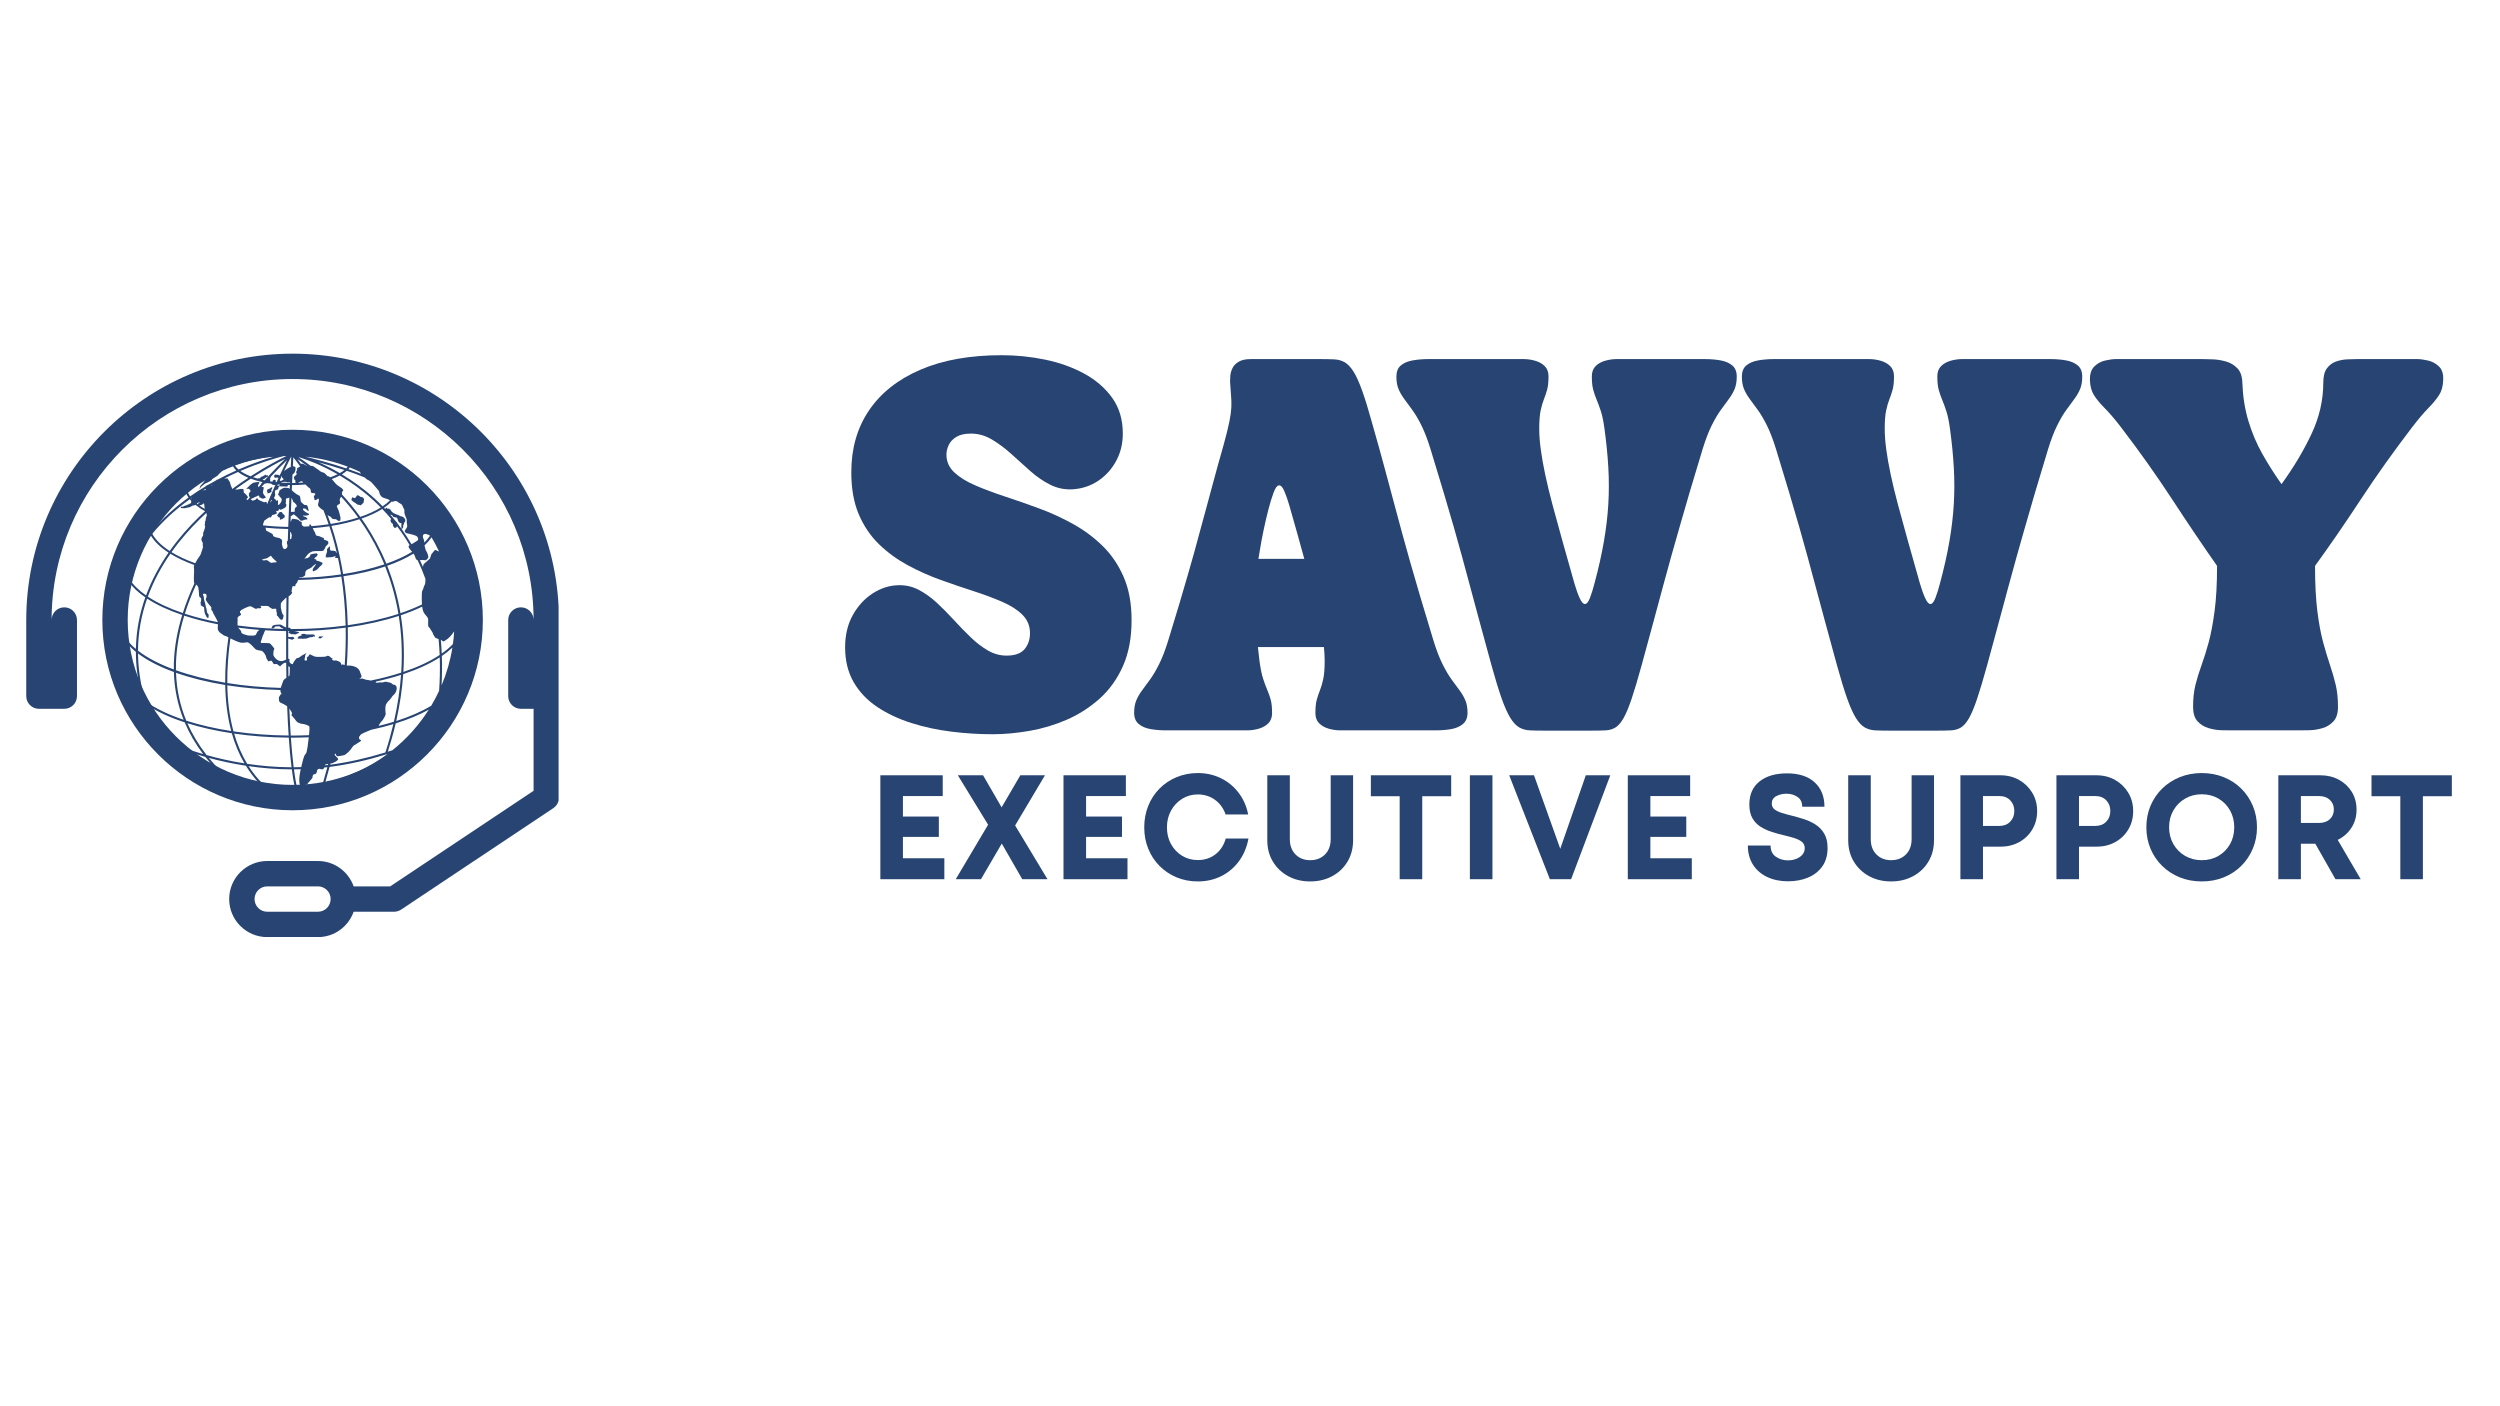 <svg xmlns="http://www.w3.org/2000/svg" xmlns:xlink="http://www.w3.org/1999/xlink" width="1920" zoomAndPan="magnify" viewBox="0 0 1440 810" height="1080" preserveAspectRatio="xMidYMid meet" version="1.0"><defs><g/><clipPath id="3e20112934"><path d="M 15 203.711 L 321.746 203.711 L 321.746 539.711 L 15 539.711 Z M 15 203.711 " clip-rule="nonzero"/></clipPath><clipPath id="a5d31fac2a"><path d="M 67.648 258.898 L 265.648 258.898 L 265.648 456.898 L 67.648 456.898 Z M 67.648 258.898 " clip-rule="nonzero"/></clipPath></defs><path fill="#274472" d="M 278.121 357.129 C 278.121 296.703 228.961 247.543 168.535 247.543 C 108.113 247.543 58.953 296.703 58.953 357.129 C 58.953 417.555 108.113 466.715 168.535 466.715 C 228.961 466.715 278.121 417.555 278.121 357.129 Z M 73.562 357.129 C 73.562 304.762 116.168 262.156 168.535 262.156 C 220.902 262.156 263.508 304.762 263.508 357.129 C 263.508 409.496 220.902 452.102 168.535 452.102 C 116.168 452.102 73.562 409.496 73.562 357.129 Z M 73.562 357.129 " fill-opacity="1" fill-rule="nonzero"/><g clip-path="url(#3e20112934)"><path fill="#274472" d="M 168.535 203.711 C 83.938 203.711 15.117 272.531 15.117 357.129 L 15.117 400.961 C 15.117 405.004 18.391 408.27 22.422 408.27 L 37.035 408.27 C 41.066 408.27 44.34 405.004 44.34 400.961 L 44.34 357.129 C 44.34 353.098 41.066 349.824 37.035 349.824 C 33.004 349.824 29.73 353.098 29.73 357.129 C 29.73 280.59 91.996 218.32 168.535 218.32 C 245.078 218.32 307.344 280.59 307.344 357.129 C 307.344 353.098 304.078 349.824 300.039 349.824 C 295.996 349.824 292.73 353.098 292.73 357.129 L 292.73 400.961 C 292.73 405.004 295.996 408.27 300.039 408.27 L 307.344 408.27 L 307.344 455.5 L 224.766 510.547 L 203.711 510.547 C 200.688 502.066 192.652 495.938 183.148 495.938 L 153.926 495.938 C 141.84 495.938 132.008 505.77 132.008 517.852 C 132.008 529.938 141.84 539.77 153.926 539.77 L 183.148 539.77 C 192.66 539.77 200.688 533.641 203.711 525.16 L 226.98 525.16 C 228.422 525.16 229.836 524.727 231.035 523.93 L 318.703 465.484 C 320.734 464.129 321.953 461.848 321.953 459.406 L 321.953 357.129 C 321.953 272.531 253.129 203.711 168.535 203.711 Z M 183.148 525.16 L 153.926 525.16 C 149.898 525.16 146.621 521.887 146.621 517.852 C 146.621 513.82 149.898 510.547 153.926 510.547 L 183.148 510.547 C 187.18 510.547 190.453 513.82 190.453 517.852 C 190.453 521.887 187.18 525.16 183.148 525.16 Z M 183.148 525.16 " fill-opacity="1" fill-rule="nonzero"/></g><g fill="#274472" fill-opacity="1"><g transform="translate(500.238, 506.424)"><g><path d="M 19.844 -12.062 L 43.703 -12.062 L 43.703 0 L 6.844 0 L 6.844 -59.859 L 42.766 -59.859 L 42.766 -47.891 L 19.844 -47.891 L 19.844 -36.094 L 40.531 -36.094 L 40.531 -24.375 L 19.844 -24.375 Z M 19.844 -12.062 "/></g></g></g><g fill="#274472" fill-opacity="1"><g transform="translate(550.165, 506.424)"><g><path d="M 53.188 0 L 38.656 0 L 26.859 -20.531 L 14.875 0 L 0.344 0 L 18.984 -31.391 L 1.547 -59.859 L 16.078 -59.859 L 26.766 -41.391 L 37.547 -59.859 L 51.734 -59.859 L 34.547 -30.953 Z M 53.188 0 "/></g></g></g><g fill="#274472" fill-opacity="1"><g transform="translate(605.733, 506.424)"><g><path d="M 19.844 -12.062 L 43.703 -12.062 L 43.703 0 L 6.844 0 L 6.844 -59.859 L 42.766 -59.859 L 42.766 -47.891 L 19.844 -47.891 L 19.844 -36.094 L 40.531 -36.094 L 40.531 -24.375 L 19.844 -24.375 Z M 19.844 -12.062 "/></g></g></g><g fill="#274472" fill-opacity="1"><g transform="translate(655.66, 506.424)"><g><path d="M 34.297 1.281 C 29.898 1.281 25.82 0.5 22.062 -1.062 C 18.301 -2.633 15.02 -4.832 12.219 -7.656 C 9.426 -10.477 7.258 -13.785 5.719 -17.578 C 4.188 -21.367 3.422 -25.457 3.422 -29.844 C 3.422 -34.289 4.188 -38.422 5.719 -42.234 C 7.258 -46.055 9.426 -49.379 12.219 -52.203 C 15.02 -55.023 18.301 -57.219 22.062 -58.781 C 25.82 -60.352 29.898 -61.141 34.297 -61.141 C 39.141 -61.141 43.582 -60.141 47.625 -58.141 C 51.676 -56.148 55.066 -53.359 57.797 -49.766 C 60.535 -46.172 62.363 -42.008 63.281 -37.281 L 50.281 -37.281 C 49.082 -40.82 47.055 -43.629 44.203 -45.703 C 41.359 -47.785 38.055 -48.828 34.297 -48.828 C 30.93 -48.828 27.906 -47.984 25.219 -46.297 C 22.539 -44.617 20.414 -42.352 18.844 -39.5 C 17.281 -36.656 16.5 -33.438 16.5 -29.844 C 16.5 -26.25 17.281 -23.039 18.844 -20.219 C 20.414 -17.395 22.539 -15.156 25.219 -13.5 C 27.906 -11.852 30.93 -11.031 34.297 -11.031 C 38.223 -11.031 41.613 -12.141 44.469 -14.359 C 47.32 -16.586 49.289 -19.613 50.375 -23.438 L 63.453 -23.438 C 62.535 -18.469 60.723 -14.129 58.016 -10.422 C 55.305 -6.723 51.914 -3.848 47.844 -1.797 C 43.77 0.254 39.254 1.281 34.297 1.281 Z M 34.297 1.281 "/></g></g></g><g fill="#274472" fill-opacity="1"><g transform="translate(723.71, 506.424)"><g><path d="M 30.953 1.281 C 26.223 1.281 22.004 0.27 18.297 -1.75 C 14.586 -3.77 11.648 -6.562 9.484 -10.125 C 7.328 -13.695 6.25 -17.816 6.25 -22.484 L 6.25 -59.859 L 19.234 -59.859 L 19.234 -23.094 C 19.234 -19.383 20.332 -16.43 22.531 -14.234 C 24.727 -12.047 27.535 -10.953 30.953 -10.953 C 34.43 -10.953 37.27 -12.047 39.469 -14.234 C 41.664 -16.43 42.766 -19.383 42.766 -23.094 L 42.766 -59.859 L 55.672 -59.859 L 55.672 -22.484 C 55.672 -17.816 54.598 -13.695 52.453 -10.125 C 50.316 -6.562 47.379 -3.77 43.641 -1.75 C 39.91 0.27 35.68 1.281 30.953 1.281 Z M 30.953 1.281 "/></g></g></g><g fill="#274472" fill-opacity="1"><g transform="translate(787.742, 506.424)"><g><path d="M 48.141 -59.859 L 48.141 -47.797 L 31.469 -47.797 L 31.469 0 L 18.469 0 L 18.469 -47.797 L 1.875 -47.797 L 1.875 -59.859 Z M 48.141 -59.859 "/></g></g></g><g fill="#274472" fill-opacity="1"><g transform="translate(839.805, 506.424)"><g><path d="M 6.844 0 L 6.844 -59.859 L 19.844 -59.859 L 19.844 0 Z M 6.844 0 "/></g></g></g><g fill="#274472" fill-opacity="1"><g transform="translate(868.616, 506.424)"><g><path d="M 44.812 -59.859 L 58.922 -59.859 L 36.344 0 L 24.109 0 L 0.688 -59.859 L 14.969 -59.859 L 30.094 -17.531 Z M 44.812 -59.859 "/></g></g></g><g fill="#274472" fill-opacity="1"><g transform="translate(930.767, 506.424)"><g><path d="M 19.844 -12.062 L 43.703 -12.062 L 43.703 0 L 6.844 0 L 6.844 -59.859 L 42.766 -59.859 L 42.766 -47.891 L 19.844 -47.891 L 19.844 -36.094 L 40.531 -36.094 L 40.531 -24.375 L 19.844 -24.375 Z M 19.844 -12.062 "/></g></g></g><g fill="#274472" fill-opacity="1"><g transform="translate(980.693, 506.424)"><g/></g></g><g fill="#274472" fill-opacity="1"><g transform="translate(1003.263, 506.424)"><g><path d="M 26.688 1.203 C 22.125 1.203 18.102 0.375 14.625 -1.281 C 11.145 -2.938 8.422 -5.301 6.453 -8.375 C 4.484 -11.457 3.5 -15.133 3.5 -19.406 L 16.594 -19.406 C 16.594 -16.5 17.602 -14.348 19.625 -12.953 C 21.645 -11.555 23.969 -10.859 26.594 -10.859 C 28.25 -10.859 29.801 -11.129 31.25 -11.672 C 32.707 -12.211 33.906 -13.008 34.844 -14.062 C 35.789 -15.125 36.266 -16.395 36.266 -17.875 C 36.266 -19.414 35.723 -20.625 34.641 -21.5 C 33.555 -22.383 32.098 -23.113 30.266 -23.688 C 28.441 -24.258 26.445 -24.801 24.281 -25.312 C 22.062 -25.82 19.781 -26.445 17.438 -27.188 C 15.102 -27.938 12.938 -28.922 10.938 -30.141 C 8.945 -31.367 7.352 -33.02 6.156 -35.094 C 4.957 -37.176 4.359 -39.816 4.359 -43.016 C 4.359 -48.773 6.312 -53.207 10.219 -56.312 C 14.125 -59.414 19.41 -60.969 26.078 -60.969 C 32.922 -60.969 38.223 -59.242 41.984 -55.797 C 45.742 -52.348 47.625 -47.66 47.625 -41.734 L 34.812 -41.734 C 34.812 -44.297 33.895 -46.188 32.062 -47.406 C 30.238 -48.633 28.129 -49.25 25.734 -49.25 C 23.629 -49.25 21.691 -48.789 19.922 -47.875 C 18.16 -46.969 17.281 -45.547 17.281 -43.609 C 17.281 -42.18 17.805 -41.055 18.859 -40.234 C 19.91 -39.41 21.305 -38.727 23.047 -38.188 C 24.785 -37.645 26.707 -37.113 28.812 -36.594 C 31.094 -36.031 33.43 -35.363 35.828 -34.594 C 38.223 -33.82 40.445 -32.781 42.5 -31.469 C 44.551 -30.156 46.219 -28.414 47.5 -26.25 C 48.781 -24.082 49.422 -21.348 49.422 -18.047 C 49.422 -13.711 48.379 -10.117 46.297 -7.266 C 44.223 -4.422 41.473 -2.297 38.047 -0.891 C 34.629 0.504 30.844 1.203 26.688 1.203 Z M 26.688 1.203 "/></g></g></g><g fill="#274472" fill-opacity="1"><g transform="translate(1058.319, 506.424)"><g><path d="M 30.953 1.281 C 26.223 1.281 22.004 0.27 18.297 -1.75 C 14.586 -3.77 11.648 -6.562 9.484 -10.125 C 7.328 -13.695 6.25 -17.816 6.25 -22.484 L 6.25 -59.859 L 19.234 -59.859 L 19.234 -23.094 C 19.234 -19.383 20.332 -16.43 22.531 -14.234 C 24.727 -12.047 27.535 -10.953 30.953 -10.953 C 34.43 -10.953 37.27 -12.047 39.469 -14.234 C 41.664 -16.43 42.766 -19.383 42.766 -23.094 L 42.766 -59.859 L 55.672 -59.859 L 55.672 -22.484 C 55.672 -17.816 54.598 -13.695 52.453 -10.125 C 50.316 -6.562 47.379 -3.77 43.641 -1.75 C 39.91 0.27 35.68 1.281 30.953 1.281 Z M 30.953 1.281 "/></g></g></g><g fill="#274472" fill-opacity="1"><g transform="translate(1122.351, 506.424)"><g><path d="M 29.844 -59.859 C 33.895 -59.859 37.5 -58.957 40.656 -57.156 C 43.82 -55.363 46.344 -52.914 48.219 -49.812 C 50.102 -46.707 51.047 -43.188 51.047 -39.25 C 51.047 -35.312 50.117 -31.789 48.266 -28.688 C 46.422 -25.582 43.898 -23.145 40.703 -21.375 C 37.516 -19.613 33.895 -18.734 29.844 -18.734 L 19.844 -18.734 L 19.844 0 L 6.844 0 L 6.844 -59.859 Z M 29.328 -30.703 C 31.898 -30.703 33.969 -31.516 35.531 -33.141 C 37.102 -34.766 37.891 -36.801 37.891 -39.25 C 37.891 -41.758 37.102 -43.828 35.531 -45.453 C 33.969 -47.078 31.898 -47.891 29.328 -47.891 L 19.844 -47.891 L 19.844 -30.703 Z M 29.328 -30.703 "/></g></g></g><g fill="#274472" fill-opacity="1"><g transform="translate(1177.663, 506.424)"><g><path d="M 29.844 -59.859 C 33.895 -59.859 37.5 -58.957 40.656 -57.156 C 43.82 -55.363 46.344 -52.914 48.219 -49.812 C 50.102 -46.707 51.047 -43.188 51.047 -39.25 C 51.047 -35.312 50.117 -31.789 48.266 -28.688 C 46.422 -25.582 43.898 -23.145 40.703 -21.375 C 37.516 -19.613 33.895 -18.734 29.844 -18.734 L 19.844 -18.734 L 19.844 0 L 6.844 0 L 6.844 -59.859 Z M 29.328 -30.703 C 31.898 -30.703 33.969 -31.516 35.531 -33.141 C 37.102 -34.766 37.891 -36.801 37.891 -39.25 C 37.891 -41.758 37.102 -43.828 35.531 -45.453 C 33.969 -47.078 31.898 -47.891 29.328 -47.891 L 19.844 -47.891 L 19.844 -30.703 Z M 29.328 -30.703 "/></g></g></g><g fill="#274472" fill-opacity="1"><g transform="translate(1232.975, 506.424)"><g><path d="M 35.234 1.281 C 30.672 1.281 26.453 0.5 22.578 -1.062 C 18.703 -2.633 15.32 -4.832 12.438 -7.656 C 9.562 -10.477 7.32 -13.785 5.719 -17.578 C 4.125 -21.367 3.328 -25.488 3.328 -29.938 C 3.328 -34.375 4.125 -38.488 5.719 -42.281 C 7.32 -46.07 9.562 -49.379 12.438 -52.203 C 15.32 -55.023 18.703 -57.219 22.578 -58.781 C 26.453 -60.352 30.672 -61.141 35.234 -61.141 C 39.797 -61.141 44.016 -60.352 47.891 -58.781 C 51.766 -57.219 55.125 -55.023 57.969 -52.203 C 60.82 -49.379 63.047 -46.07 64.641 -42.281 C 66.242 -38.488 67.047 -34.375 67.047 -29.938 C 67.047 -25.488 66.242 -21.367 64.641 -17.578 C 63.047 -13.785 60.82 -10.477 57.969 -7.656 C 55.125 -4.832 51.766 -2.633 47.891 -1.062 C 44.016 0.5 39.797 1.281 35.234 1.281 Z M 35.234 -10.953 C 38.828 -10.953 42.035 -11.773 44.859 -13.422 C 47.68 -15.078 49.898 -17.328 51.516 -20.172 C 53.141 -23.023 53.953 -26.281 53.953 -29.938 C 53.953 -33.52 53.141 -36.75 51.516 -39.625 C 49.898 -42.508 47.68 -44.781 44.859 -46.438 C 42.035 -48.094 38.828 -48.922 35.234 -48.922 C 31.703 -48.922 28.508 -48.094 25.656 -46.438 C 22.801 -44.781 20.547 -42.508 18.891 -39.625 C 17.242 -36.75 16.422 -33.52 16.422 -29.938 C 16.422 -26.344 17.242 -23.102 18.891 -20.219 C 20.547 -17.344 22.801 -15.078 25.656 -13.422 C 28.508 -11.773 31.703 -10.953 35.234 -10.953 Z M 35.234 -10.953 "/></g></g></g><g fill="#274472" fill-opacity="1"><g transform="translate(1305.47, 506.424)"><g><path d="M 39.766 0 L 28.141 -20.438 L 19.844 -20.438 L 19.844 0 L 6.844 0 L 6.844 -59.859 L 31.047 -59.859 C 35.035 -59.859 38.598 -59.004 41.734 -57.297 C 44.867 -55.586 47.348 -53.25 49.172 -50.281 C 50.992 -47.32 51.906 -43.898 51.906 -40.016 C 51.906 -36.141 50.922 -32.676 48.953 -29.625 C 46.984 -26.582 44.348 -24.258 41.047 -22.656 L 54.297 0 Z M 19.844 -47.891 L 19.844 -32.406 L 30.188 -32.406 C 32.863 -32.406 34.973 -33.129 36.516 -34.578 C 38.055 -36.035 38.828 -37.879 38.828 -40.109 C 38.828 -42.391 38.055 -44.254 36.516 -45.703 C 34.973 -47.16 32.863 -47.891 30.188 -47.891 Z M 19.844 -47.891 "/></g></g></g><g fill="#274472" fill-opacity="1"><g transform="translate(1364.116, 506.424)"><g><path d="M 48.141 -59.859 L 48.141 -47.797 L 31.469 -47.797 L 31.469 0 L 18.469 0 L 18.469 -47.797 L 1.875 -47.797 L 1.875 -59.859 Z M 48.141 -59.859 "/></g></g></g><g clip-path="url(#a5d31fac2a)"><path fill="#274472" d="M 250.551 305.723 C 250.559 305.703 250.566 305.688 250.57 305.676 C 250.688 305.363 250.531 305.012 250.215 304.891 C 250.152 304.867 250.09 304.902 250.023 304.898 C 232.461 277.312 201.637 258.961 166.582 258.961 C 144.105 258.961 123.363 266.516 106.73 279.203 C 106.539 279.242 106.402 279.359 106.32 279.531 C 82.863 297.625 67.711 325.988 67.711 357.836 C 67.711 412.355 112.066 456.707 166.582 456.707 C 221.098 456.707 265.453 412.352 265.453 357.836 C 265.453 338.715 259.984 320.863 250.551 305.723 Z M 248.395 406.492 C 242.762 409.887 235.945 412.848 228.219 415.312 C 230.363 405.816 231.664 396.828 232.254 388.316 C 240.449 385.602 247.57 382.344 253.293 378.656 C 253.512 385.387 253.34 391.859 252.926 397.926 C 251.559 400.863 250.047 403.727 248.395 406.492 Z M 126.52 443.504 C 124.285 441.238 122.207 438.918 120.27 436.547 C 126.41 438.223 133.629 439.836 141.625 441.066 C 143.902 444.773 146.559 448.281 149.641 451.516 C 141.551 450.059 133.816 447.582 126.574 444.219 C 126.703 443.984 126.711 443.699 126.52 443.504 Z M 124.668 443.312 C 118.68 440.359 113.051 436.793 107.848 432.699 C 110.754 433.723 114.273 434.855 118.293 435.992 C 120.258 438.484 122.379 440.926 124.668 443.312 Z M 119.004 434.93 C 114.441 429.098 110.758 422.988 107.953 416.598 C 115.688 419.027 124.32 420.957 133.523 422.352 C 135.254 428.477 137.645 434.301 140.797 439.707 C 132.555 438.398 125.188 436.672 119.004 434.93 Z M 78.27 375.453 C 78.27 383.43 79.285 391.836 81.57 400.656 C 76.688 390.996 73.402 380.406 72.062 369.223 C 73.719 371.395 75.801 373.469 78.27 375.453 Z M 83.719 403.906 C 80.875 394.242 79.586 385.078 79.504 376.41 C 84.883 380.453 91.887 384.047 100.156 387.07 C 100.43 396.699 102.312 405.887 105.781 414.602 C 96.996 411.645 89.473 408.047 83.719 403.906 Z M 84.742 344.797 C 90.203 348.367 97.062 351.547 104.965 354.227 C 102.199 363.258 100.434 372.531 100.148 381.875 C 100.109 383.133 100.109 384.383 100.121 385.625 C 91.781 382.535 84.758 378.883 79.484 374.797 C 79.559 363.984 81.523 353.969 84.742 344.797 Z M 80.238 317.754 C 82.285 314.477 84.516 311.387 86.883 308.461 C 88.988 312.012 92.477 315.324 97.098 318.312 C 91.988 325.672 87.461 333.898 84.121 342.953 C 79.918 340.02 76.656 336.836 74.535 333.457 C 75.977 328.012 77.898 322.766 80.238 317.754 Z M 84.855 309.031 C 85.262 308.355 85.684 307.695 86.105 307.027 C 86.152 307.125 86.199 307.223 86.242 307.32 C 85.781 307.887 85.309 308.449 84.855 309.031 Z M 116.949 276.602 C 117.113 276.57 117.32 276.559 117.68 276.539 C 118.516 276.5 117.793 276.879 117.68 277.184 C 117.566 277.488 116.77 278.477 116.273 278.934 C 115.781 279.391 115.438 279.691 115.094 280.793 C 114.758 281.891 115.094 281.629 115.438 280.98 C 115.781 280.336 116.5 279.805 117.754 278.855 C 119.008 277.906 118.59 278.398 119.238 278.098 C 119.883 277.793 120.375 277.492 121.211 277.031 C 122.051 276.574 121.629 276.73 122.238 276.043 C 122.844 275.363 123.227 275.438 123.945 274.867 C 124.668 274.297 125.047 274.223 125.352 273.918 C 125.656 273.617 125.809 273.5 126.152 273.004 C 126.492 272.512 126.949 272.438 127.367 271.828 C 127.785 271.219 128.012 271.219 128.355 270.766 C 128.398 270.707 128.406 270.664 128.434 270.613 C 130.277 269.805 132.145 269.031 134.047 268.34 C 134.531 269.258 135.23 270.141 136.117 270.984 C 132.656 272.523 129.039 274.27 125.344 276.234 C 125.234 276.258 125.117 276.285 124.973 276.309 C 124.641 276.367 124.793 276.348 124.535 276.66 C 123.164 277.402 121.777 278.18 120.391 278.984 C 120.094 279.07 119.797 279.355 119.352 279.504 C 118.895 279.652 118.82 279.805 118.363 280.109 C 118.328 280.129 118.348 280.18 118.32 280.207 C 115.379 281.973 112.434 283.863 109.508 285.918 C 108.824 284.93 108.316 283.906 107.969 282.871 C 110.84 280.617 113.828 278.516 116.949 276.602 Z M 118.43 281.547 C 118.477 281.781 118.508 282.008 118.438 282.16 C 118.211 282.691 118.438 282.16 117.906 282.234 C 117.457 282.301 117.305 282.422 116.734 282.594 C 117.301 282.238 117.867 281.887 118.43 281.547 Z M 210.141 275.051 C 210.719 275.637 211.266 276.152 211.664 276.309 C 212.422 276.613 213.027 277.07 213.711 277.602 C 214.395 278.137 218.348 282.922 218.348 282.922 C 218.348 282.922 218.578 286.113 221.082 286.793 C 222.805 287.266 223.922 287.734 224.645 288.152 C 223.465 289.367 222.043 290.535 220.395 291.641 C 218.812 290.027 217.234 288.5 215.676 287.082 C 209.344 281.328 202.895 276.805 196.914 273.227 C 197.984 272.582 198.938 271.895 199.742 271.18 C 203.277 272.375 206.805 273.672 210.141 275.051 Z M 227.164 288.695 C 228.531 288.312 228.453 288.77 230.047 289.758 C 231.641 290.75 231.418 290.293 232.098 292.039 C 232.785 293.785 232.934 292.574 232.934 294.848 C 232.934 297.129 234.527 298.57 234.301 300.09 C 234.074 301.609 234.949 302.602 234.324 303.891 C 233.691 305.184 232.703 305.637 233.316 306.398 C 233.922 307.16 233.617 307.004 235.066 307.312 C 236.504 307.613 239.316 308.297 240.078 308.902 C 240.836 309.512 241.07 310.578 240.684 311.109 C 240.305 311.637 240 311.562 238.102 312.855 C 237.695 313.129 237.352 313.312 237.027 313.484 C 235.199 310.363 233.297 307.43 231.336 304.695 C 231.766 304.445 232.137 304.121 232.277 303.691 C 232.43 303.234 231.977 303.535 232.277 302.727 C 232.582 301.918 232.328 302.574 232.582 301.918 C 232.836 301.258 232.883 300.957 232.883 300.957 C 232.883 300.957 233.285 300.598 233.387 300.395 C 233.492 300.195 233.535 300.094 233.387 299.438 C 233.238 298.773 233.387 298.977 232.93 298.473 C 232.473 297.965 232.219 297.762 231.816 297.613 C 231.414 297.461 231.207 297.359 230.953 297.312 C 230.703 297.258 230.703 297.461 230.246 297.156 C 229.793 296.855 229.668 296.699 229.121 296.547 C 228.578 296.398 228.629 296.449 227.969 296.145 C 227.305 295.84 227.059 295.684 226.805 295.582 C 226.551 295.484 227.254 296.094 226.551 295.484 C 225.844 294.875 226.051 295.129 225.844 294.875 C 225.637 294.625 225.785 295.027 225.336 294.27 C 224.879 293.508 224.879 293.508 224.879 293.508 L 224.219 293.152 C 224.219 293.152 224.422 292.855 223.918 292.949 C 223.707 292.988 223.461 293.152 223.156 292.949 C 222.855 292.75 222.699 292.238 222.547 292.445 C 222.418 292.621 221.875 292.781 222.016 293.34 C 221.742 293.055 221.473 292.762 221.203 292.477 C 222.895 291.332 224.359 290.125 225.586 288.867 C 225.93 289.184 225.973 289.027 227.164 288.695 Z M 243.727 309.895 C 243.422 309.211 243.422 307.613 244.789 307.535 C 245.754 307.484 247.035 308.137 247.727 308.531 C 246.824 309.898 245.711 311.234 244.395 312.523 C 244.289 310.797 244.008 310.535 243.727 309.895 Z M 245.031 333.391 C 245.121 334.254 244.938 335.25 244.938 335.875 C 244.938 336.562 244.18 337.395 243.879 338.844 C 243.57 340.285 242.961 339.527 242.961 342.414 C 242.961 343.848 242.875 346.039 243.031 348.18 C 239.289 350 235.152 351.688 230.66 353.203 C 228.953 343.113 226.266 334.02 223.027 325.906 C 228.84 323.871 233.934 321.512 238.16 318.887 C 238.609 319.496 238.977 320.09 239.164 320.836 C 239.395 321.746 239.695 322.281 240.23 322.586 C 240.352 322.652 240.457 322.676 240.57 322.688 C 242.246 326.219 243.734 329.793 245.031 333.391 Z M 198.551 383.086 C 198.395 383.031 198.258 382.988 198.066 382.91 C 196.777 382.375 196.469 383.285 196.469 382.609 C 196.469 381.918 196.469 382.152 196.09 381.617 C 195.707 381.086 195.023 380.934 194.039 380.551 C 193.047 380.168 193.43 380.477 193.047 380.477 C 192.668 380.477 192.215 380.703 191.375 380.02 C 190.539 379.34 191.375 380.02 191.301 379.797 C 191.223 379.566 191.68 379.105 191.68 379.105 C 191.68 379.105 191.68 379.105 191.223 379.105 C 190.766 379.105 190.617 378.805 190.312 378.5 C 190.012 378.195 189.48 377.738 188.797 377.738 C 188.113 377.738 188.414 377.891 187.809 378.121 C 187.199 378.348 184.996 378.348 184.996 378.348 C 184.996 378.348 184.238 378.348 183.629 378.348 C 183.02 378.348 183.168 378.348 182.641 378.348 C 182.105 378.348 181.121 378.121 181.121 378.121 C 181.121 378.121 180.664 377.816 179.828 377.516 C 178.996 377.215 179.449 377.059 178.688 376.984 C 177.93 376.906 178.004 377.516 177.625 378.047 C 177.246 378.578 177.625 378.047 177.094 378.348 C 176.559 378.652 176.711 379.188 176.789 379.414 C 176.863 379.641 176.789 380.324 176.789 380.324 C 176.789 380.324 176.027 380.629 175.574 380.398 C 175.117 380.172 175.801 378.426 175.801 377.812 C 175.801 377.215 175.801 377.812 175.875 377.285 C 175.953 376.754 176.559 376.527 176.484 376.297 C 176.41 376.066 175.27 376.906 174.969 376.98 C 174.66 377.059 173.75 377.668 172.609 378.496 C 171.469 379.336 171.926 378.879 171.316 379.031 C 170.711 379.184 170.711 379.184 170.18 379.941 C 169.645 380.699 169.875 380.473 169.645 380.629 C 169.418 380.777 168.582 382.605 168.582 382.605 L 167.594 382.301 C 167.594 382.301 167.594 382.301 166.988 381.688 C 166.379 381.082 166.988 380.02 166.582 379.562 C 166.492 379.465 166.289 379.465 166.035 379.516 C 166.008 375.629 165.992 371.719 166 367.797 C 166.129 367.848 166.293 367.895 166.582 367.977 C 167.594 368.246 166.988 368.164 167.594 368.246 C 168.203 368.32 167.898 368.852 168.73 368.246 C 169.57 367.637 169.57 368.016 169.57 367.637 C 169.57 367.258 168.582 366.57 167.938 366.879 C 167.145 367.25 166.227 366.652 166 366.879 C 166 365.762 166.008 364.645 166.008 363.527 C 166.18 363.531 166.352 363.531 166.52 363.531 C 166.438 363.645 166.355 363.742 166.582 363.914 C 166.984 364.219 165.336 363.992 166.613 364.672 C 167.898 365.359 167.82 365.359 168.73 365.281 C 169.645 365.203 169.641 365.652 170.484 365.32 C 171.312 364.98 172.074 364.52 172.074 364.52 C 172.074 364.52 173.062 364.371 171.695 363.992 C 170.707 363.711 170.043 363.711 169.461 363.539 C 179.75 363.473 189.723 362.777 199.109 361.516 C 199.238 368.293 199.07 375.492 198.551 383.086 Z M 155.285 370.527 C 154.68 370.371 151.262 370.371 150.504 370.371 C 149.742 370.371 150.656 368.543 150.73 368.168 C 150.805 367.789 151.031 367.105 151.188 366.652 C 151.344 366.195 151.566 365.816 151.793 365.285 C 152.023 364.754 151.941 364.828 152.176 364.297 C 152.402 363.766 152.555 363.613 152.629 363.234 C 152.645 363.16 152.66 363.105 152.672 363.051 C 156.652 363.305 160.699 363.465 164.805 363.52 C 164.777 369.004 164.789 374.488 164.832 379.926 C 164.066 380.242 163.258 380.633 162.887 380.703 C 162.129 380.855 161.672 380.781 161.141 380.703 C 160.609 380.633 159.543 380.023 159.242 379.719 C 158.941 379.414 158.484 379.031 158.484 379.031 C 158.484 379.031 158.023 378.348 157.801 378.043 C 157.566 377.738 157.648 377.59 157.496 377.363 C 157.344 377.133 157.566 375.539 157.566 375.008 C 157.566 374.473 158.102 374.02 158.027 373.715 C 157.949 373.41 155.895 370.676 155.285 370.527 Z M 147.082 365.734 C 146.699 366.043 146.246 366.117 145.258 366.117 C 144.27 366.117 143.66 366.117 143.055 366.043 C 142.449 365.969 142.219 365.891 141.84 365.738 C 141.461 365.59 140.164 365.438 139.332 364.754 C 138.496 364.066 139.332 364.754 139.027 363.992 C 138.723 363.234 138.496 362.926 137.887 362.32 C 137.617 362.051 137.387 361.777 137.207 361.52 C 141.184 362.059 145.266 362.488 149.438 362.816 C 148.938 363.055 149.215 363.148 148.754 363.379 C 148.145 363.68 148.297 363.988 147.461 365.434 C 146.625 366.879 147.461 365.434 147.082 365.734 Z M 231.262 304.449 C 231.262 304.449 231.23 304.484 231.211 304.516 C 230.367 303.348 229.516 302.207 228.656 301.105 C 228.582 300.785 228.547 300.656 228.18 300.5 C 227.059 299.078 225.922 297.707 224.781 296.398 C 225.445 296.582 225.488 296.484 225.789 296.699 C 226.148 296.953 226.25 297.508 226.605 297.715 C 226.961 297.914 227.566 297.914 228.074 298.016 C 228.582 298.117 228.582 298.266 228.785 298.473 C 228.988 298.676 229.113 299.129 229.129 299.281 C 229.137 299.438 229.242 299.914 229.391 300.082 C 229.543 300.242 229.395 300.395 229.797 300.75 C 230.199 301.105 230.098 301.141 230.66 301.277 C 231.219 301.414 231.219 301.414 231.219 301.414 C 231.219 301.414 231.32 301.562 231.219 302.172 C 231.109 302.781 231.262 304.449 231.262 304.449 Z M 225.34 298.914 C 225.062 299.34 224.758 299.77 224.984 300.082 C 225.289 300.496 225.035 300.805 225.594 301.207 C 226.148 301.613 226.055 301.613 226.301 301.918 C 226.555 302.219 226.102 302.73 226.605 303.234 C 227.113 303.742 227.062 304.301 227.766 303.996 C 228.477 303.695 228.078 304.301 228.504 303.387 C 228.559 303.262 228.625 303.172 228.68 303.102 C 231.371 306.656 233.801 310.301 235.977 314.012 C 235.477 314.266 235.25 314.477 235.359 314.984 C 235.543 315.762 236.602 317 237.348 317.867 C 233.219 320.398 228.215 322.688 222.531 324.672 C 219.012 316.105 214.895 308.656 210.707 302.32 C 209.891 301.078 209.062 299.883 208.23 298.703 C 212.852 297.113 216.863 295.242 220.168 293.164 C 221.98 295.043 223.707 296.961 225.34 298.914 Z M 152.305 361.812 C 152.301 361.812 152.289 361.812 152.285 361.812 C 146.988 361.461 141.82 360.938 136.824 360.258 C 136.824 360.23 136.824 360.207 136.824 360.113 C 136.824 359.883 136.824 359.047 136.824 358.293 C 136.824 357.531 136.977 357.074 136.824 356.316 C 136.676 355.559 137.129 355.633 137.281 355.25 C 137.43 354.871 137.66 355.027 138.496 354.418 C 139.332 353.809 138.496 353.273 138.344 353.051 C 138.195 352.82 138.27 352.594 138.27 352.215 C 138.27 351.832 138.652 351.91 138.652 351.684 C 138.652 351.453 141.234 350.086 142.602 349.629 C 143.969 349.176 143.133 349.328 143.969 349.25 C 144.801 349.176 144.957 349.555 146.645 350.391 C 148.324 351.227 147.461 350.465 148.07 350.391 C 148.68 350.312 149.137 350.391 149.664 350.391 C 150.195 350.391 150.426 350.086 150.5 349.859 C 150.578 349.629 150.043 349.324 150.043 349.098 C 150.043 348.871 151.031 349.023 151.484 349.023 C 151.938 349.023 152.551 349.023 153.387 349.023 C 154.219 349.023 154.602 349.098 154.98 349.48 C 155.359 349.859 155.664 350.086 156.578 350.547 C 157.488 351 157.184 350.617 157.715 350.617 C 158.246 350.617 158.246 350.617 158.781 350.617 C 159.312 350.617 159.082 351.227 159.16 351.91 C 159.238 352.594 159.465 353.051 159.465 353.051 C 159.465 353.051 159.465 353.051 159.465 353.961 C 159.465 354.875 159.688 354.648 159.922 354.797 C 160.148 354.945 161.289 357.156 162.199 357.004 C 163.113 356.852 162.656 356.699 162.961 356.238 C 163.262 355.785 163.34 354.492 163.34 354.492 C 163.34 354.492 162.809 353.809 162.656 353.504 C 162.504 353.203 162.199 352.215 162.125 351.754 C 162.051 351.297 161.973 350.613 161.82 350.391 C 161.668 350.16 161.82 349.098 161.75 348.262 C 161.668 347.426 162.051 347.348 162.129 347.047 C 162.203 346.746 162.809 346.289 162.965 346.055 C 163.113 345.828 163.797 345.375 164.102 344.918 C 164.301 344.625 164.633 344.445 164.996 344.262 C 164.91 349.93 164.844 355.68 164.812 361.457 C 164.129 361.152 163.117 360.629 163.117 360.629 C 163.117 360.629 162.355 359.965 161.75 359.812 C 161.141 359.66 160.309 359.812 159.543 359.812 C 158.785 359.812 157.113 360.082 156.887 360.629 C 156.66 361.176 156.355 361.863 156.355 361.863 C 156.355 361.863 156.66 361.863 157.113 361.863 C 157.566 361.863 157.566 361.633 158.023 361.484 C 158.484 361.332 158.406 360.578 159.016 360.801 C 159.621 361.023 160.457 360.504 160.988 360.801 C 161.516 361.102 162.355 361.863 162.355 361.863 C 162.355 361.863 162.508 361.484 162.738 361.863 C 162.82 362 163.047 362.141 163.32 362.277 C 159.59 362.211 155.922 362.051 152.305 361.812 Z M 145.004 287.098 C 146.246 286.949 146.094 286.492 147.309 286.113 C 148.527 285.73 148.602 285.199 149.133 285.504 C 149.664 285.805 148.98 286.414 149.738 286.57 C 150.5 286.719 150.652 287.379 151.488 287.164 C 152.324 286.949 151.637 287.48 152.324 286.949 C 153.008 286.414 153.234 287.172 153.008 286.414 C 152.781 285.656 151.941 285.199 151.793 284.516 C 151.637 283.832 151.34 284.496 151.488 283.559 C 151.637 282.621 151.562 282.465 151.715 282.008 C 151.867 281.551 151.867 281.402 151.867 280.945 C 151.867 280.488 152.094 280.645 150.879 280.488 C 150.797 280.48 150.723 280.484 150.645 280.484 C 151.18 279.871 151.703 279.289 152.227 278.707 C 153.352 278.391 152.371 278.652 153.461 278.363 C 153.746 278.289 153.902 278.266 154 278.262 C 154.043 278.27 154.086 278.281 154.137 278.289 C 154.156 278.301 154.172 278.309 154.199 278.297 C 154.883 278.422 155.594 278.516 156.301 278.617 C 156.266 278.777 156.469 278.719 156.699 278.949 C 156.957 279.195 156.348 279.121 156.957 279.195 C 157.562 279.273 156.883 279.195 157.562 279.273 C 158.25 279.352 158.098 279.652 158.555 279.273 C 158.605 279.23 158.637 279.207 158.68 279.172 C 157.77 281.199 156.805 283.422 155.812 285.734 C 155.469 286.125 155.527 286.066 155.637 286.152 C 155.051 287.512 154.469 288.922 153.867 290.371 C 153.602 290.387 153.766 290.062 153.766 290.062 C 153.766 290.062 153.766 289.305 153.312 289.07 C 152.855 288.848 153.312 289.07 152.629 289.223 C 151.941 289.379 152.176 289.301 151.793 289.148 C 151.414 288.996 150.805 288.848 150.117 288.465 C 149.438 288.086 149.664 288.312 149.211 288.086 C 148.758 287.855 148.68 287.703 148.297 287.172 C 147.922 286.645 147.391 287.703 147.16 287.855 C 146.934 288.012 145.262 288.465 145.262 288.465 C 145.262 288.465 145.262 288.465 145.262 288.16 C 145.262 287.859 144.73 287.859 144.73 287.859 C 144.73 287.859 144.566 287.895 144.324 287.93 C 144.547 287.656 144.777 287.375 145.004 287.098 Z M 162.434 274.562 C 162.352 275.25 162.809 275.477 163.039 275.516 C 163.266 275.555 163.266 276.312 163.266 276.312 C 163.266 276.312 161.668 277.223 161.512 276.996 C 161.461 276.91 161.301 276.805 161.129 276.699 C 161.539 275.793 161.941 274.922 162.328 274.094 C 162.395 274.258 162.445 274.41 162.434 274.562 Z M 169.344 272.664 C 169.574 272.512 170.102 271.145 170.18 270.766 C 170.254 270.383 170.18 269.777 170.18 269.32 C 170.18 268.867 169.492 268.711 168.957 268.562 C 168.867 268.539 168.785 268.547 168.703 268.551 C 168.812 266.312 168.902 264.586 168.957 263.465 C 169.812 264.484 171.191 266.211 172.887 268.648 C 172.688 268.77 172.473 268.93 172.355 269.043 C 172.203 269.195 171.293 269.449 171.238 269.652 C 171.191 269.852 171.035 270.309 171.035 270.309 C 171.035 270.309 171.438 270.711 171.035 270.969 C 170.633 271.219 170.48 272.336 170.68 272.539 C 170.883 272.742 171.039 272.84 170.934 273.094 C 170.832 273.352 170.227 273.902 170.074 274.008 C 169.922 274.109 169.363 274.562 169.312 274.973 C 169.266 275.375 169.52 275.984 169.672 276.34 C 169.82 276.691 170.172 276.234 170.125 277.098 C 170.098 277.516 170.156 277.914 170.32 278.176 C 169.633 278.191 168.941 278.215 168.25 278.215 C 168.328 276.434 168.402 274.793 168.473 273.273 C 168.691 273.055 169.156 272.785 169.344 272.664 Z M 167.938 309.59 C 168.066 310.156 167.574 310.438 167.008 310.684 C 167.055 309.203 167.105 307.738 167.152 306.301 C 167.629 306.562 167.547 306.703 167.938 307.766 C 168.355 308.906 167.746 308.754 167.938 309.59 Z M 160.605 277.836 C 160.648 277.855 160.676 277.863 160.711 277.883 C 160.668 277.879 160.637 277.871 160.598 277.867 C 160.598 277.859 160.602 277.848 160.605 277.836 Z M 166.973 279.41 C 166.945 280.102 166.922 280.805 166.883 281.527 C 166.781 281.461 166.691 281.391 166.582 281.324 C 166.105 281.02 164.934 280.941 164.023 280.941 C 163.113 280.941 161.898 281.852 161.289 282.234 C 160.68 282.617 161.289 282.234 160.457 284.133 C 159.617 286.035 160.68 284.742 160.832 285.5 C 160.988 286.262 160.832 285.5 160.988 285.879 C 161.141 286.262 161.75 286.488 162.129 287.246 C 162.508 288.012 162.203 287.781 162.129 288.465 C 162.051 289.148 161.824 289.301 161.367 289.984 C 160.91 290.668 161.066 290.516 160.457 290.746 C 159.848 290.969 160.074 290.668 160.074 290.668 C 160.074 290.668 160.227 288.992 160.152 288.77 C 160.074 288.543 160.152 288.012 159.848 288.16 C 159.543 288.312 159.164 288.613 158.941 288.234 C 158.711 287.855 158.785 287.703 158.785 287.703 C 158.785 287.703 158.027 287.246 157.875 287.02 C 157.723 286.793 158.027 286.336 158.027 286.336 C 158.027 286.336 158.484 285.652 158.484 285.426 C 158.484 285.195 158.484 284.668 158.484 284.668 L 158.332 283.676 L 158.332 282.969 C 158.387 282.84 158.445 282.703 158.5 282.574 L 159.016 282.234 L 160.156 281.777 L 160.387 280.789 L 160.836 280.109 C 160.836 280.109 162.738 280.184 163.043 280.184 C 163.344 280.184 165.094 280.258 165.398 280.258 C 165.684 280.258 165.828 279.496 165.844 279.387 C 166.219 279.398 166.598 279.406 166.973 279.41 Z M 167.938 287.023 C 168.277 287.172 168.43 287.707 168.734 288.547 C 169.039 289.379 168.887 289.227 169.113 289.227 C 169.344 289.227 169.801 289.758 169.801 289.758 C 169.801 289.758 170.938 290.75 170.938 291.355 C 170.938 291.961 170.711 291.961 170.332 292.266 C 169.949 292.57 169.801 293.023 169.723 293.48 C 169.648 293.938 170.027 294.695 169.574 294.773 C 169.113 294.848 169.113 294.848 167.941 294.848 C 167.789 294.848 167.66 294.855 167.562 294.871 C 167.66 292.109 167.77 289.477 167.871 286.988 C 167.887 286.996 167.922 287.016 167.938 287.023 Z M 151.504 302.602 C 151.496 302.527 151.488 302.477 151.488 302.371 C 151.488 301.613 151.871 301.156 152.094 300.32 C 152.324 299.488 152.555 299.789 154.148 298.57 C 155.742 297.359 155.059 298.191 155.668 298.043 C 156.273 297.891 156.125 297.965 156.504 297.133 C 156.883 296.293 157.492 296.672 158.402 296.219 C 159.312 295.762 158.402 296.219 159.312 295.762 C 160.223 295.309 159.312 295.762 159.238 294.926 C 159.16 294.094 158.629 294.32 159.617 294.32 C 160.605 294.32 160.379 293.941 160.379 293.941 C 160.379 293.941 160.379 293.941 160.68 293.406 C 160.984 292.875 161.215 293.559 161.441 293.559 C 161.664 293.559 162.125 293.559 162.809 293.176 C 163.488 292.797 163.949 292.57 164.324 292.266 C 164.707 291.965 164.785 291.883 164.934 291.125 C 165.086 290.367 164.633 290.441 164.555 289.914 C 164.477 289.379 164.781 289.305 164.707 288.848 C 164.629 288.391 164.629 288.16 164.629 288.16 C 164.629 288.16 164.629 287.781 164.855 287.25 C 165.086 286.719 165.238 287.172 165.695 286.949 C 166.145 286.723 166.379 286.871 166.582 286.57 C 166.598 286.539 166.645 286.551 166.672 286.539 C 166.461 291.617 166.242 297.32 166.027 303.484 C 161.008 303.422 156.145 303.117 151.504 302.602 Z M 161.207 279.164 C 161.199 279.711 161.047 279.652 160.605 279.652 C 160.242 279.652 159.992 279.777 159.652 279.969 C 159.785 279.656 159.926 279.363 160.059 279.055 C 160.445 279.094 160.82 279.137 161.207 279.164 Z M 156.246 287.82 C 156.363 287.93 156.477 288.035 156.504 288.238 C 156.582 288.773 156.504 288.238 156.277 288.621 C 156.051 288.996 155.969 289.148 155.535 289.52 C 155.77 288.949 156.008 288.379 156.246 287.82 Z M 165.992 304.699 C 165.918 306.848 165.848 309.043 165.773 311.289 C 165.426 311.531 165.355 311.793 165.242 312.477 C 165.09 313.383 165.621 313.004 165.547 314.371 C 165.465 315.742 165.465 315.059 164.859 315.816 C 164.25 316.574 163.949 316.195 163.488 316.117 C 163.035 316.043 162.582 314.598 162.43 313.609 C 162.277 312.625 162.582 312.625 162.504 311.637 C 162.43 310.648 162.125 310.727 161.363 310.191 C 160.605 309.66 160.379 309.891 159.613 309.66 C 158.855 309.434 158.781 309.508 157.793 309.055 C 156.805 308.598 157.641 308.445 157.109 307.84 C 156.578 307.23 156.043 307.078 155.359 306.699 C 154.676 306.316 154.145 306.016 153.688 305.863 C 153.23 305.711 153.156 305.254 153.078 304.496 C 153.055 304.254 152.977 304.094 152.875 303.953 C 157.098 304.387 161.48 304.641 165.992 304.699 Z M 153.539 321.594 C 153.844 321.594 154.754 320.91 155.973 320.117 C 155.973 320.117 155.973 320.117 156.43 320.379 C 156.883 320.633 156.43 320.379 156.352 320.605 C 156.277 320.832 156.73 320.832 157.113 321.441 C 157.492 322.047 159.469 323.34 159.312 323.723 C 159.164 324.102 159.312 323.723 156.73 324.102 C 154.148 324.48 156.73 324.102 155.973 324.023 C 155.211 323.949 155.211 323.418 154.754 323.266 C 154.297 323.113 154.371 322.734 153.461 322.656 C 152.555 322.582 153.461 322.656 152.629 322.734 C 151.793 322.809 152.246 322.887 151.562 322.734 C 150.883 322.582 150.883 322.355 150.883 322.355 C 150.883 322.355 153.238 321.594 153.539 321.594 Z M 179.457 303.07 C 179.207 302.652 178.98 302.285 178.684 301.992 C 178.234 301.535 178.684 301.992 178.156 302.754 C 177.625 303.512 178.156 302.754 178.273 303.055 C 178.285 303.078 178.273 303.117 178.262 303.148 C 177.191 303.223 176.105 303.277 175.02 303.328 C 174.703 303.156 174.375 302.922 174.055 302.598 C 173.445 301.988 173.977 301.836 173.824 301.078 C 173.676 300.32 173.75 300.699 173.215 300.469 C 172.688 300.242 172.535 300.242 172.309 299.863 C 172.078 299.484 171.469 299.332 171.02 299.18 C 170.559 299.027 170.027 299.027 168.887 298.875 C 167.746 298.723 168.281 299.102 167.941 299.559 C 167.75 299.812 167.531 300.203 167.344 300.805 C 167.387 299.598 167.426 298.414 167.473 297.25 C 167.625 297.238 167.781 297.199 167.938 297.129 C 168.43 296.898 169.039 296.215 169.039 296.215 C 169.039 296.215 169.797 296.598 170.633 297.359 C 171.465 298.117 172.004 298.57 172.531 299.258 C 173.062 299.941 173.52 300.246 175.039 299.559 C 176.559 298.875 175.496 299.484 176.559 299.258 C 177.625 299.027 176.859 298.57 176.559 298.191 C 176.258 297.812 175.723 297.734 174.965 297.434 C 174.203 297.133 174.281 296.898 174.965 296.977 C 175.648 297.051 176.48 297.051 177.469 296.746 C 178.461 296.445 177.852 295.918 177.852 295.918 C 177.852 295.918 176.637 295.457 175.422 294.469 C 174.203 293.484 174.66 293.633 174.512 293.18 C 174.359 292.723 175.5 292.953 175.801 292.953 C 176.102 292.953 176.484 293.484 177.246 294.168 C 178.004 294.852 177.699 294.02 177.699 293.785 C 177.699 293.559 177.395 292.27 177.094 291.43 C 176.789 290.598 175.727 291.051 175.344 290.824 C 174.965 290.598 173.445 289.23 173.293 288.996 C 173.145 288.773 173.062 285.961 172.535 285.582 C 172.004 285.199 171.316 285.047 170.863 284.672 C 170.402 284.289 169.797 283.906 169.344 283.531 C 168.934 283.184 168.461 282.676 168.066 282.355 C 168.109 281.352 168.148 280.375 168.191 279.434 C 170.855 279.43 173.441 279.293 175.941 279.059 C 176.5 279.609 177.066 280.195 177.469 280.543 C 178.129 281.102 178.895 281.199 178.992 282.668 C 179.094 284.137 179.547 283.988 180.254 283.988 C 180.965 283.988 181.52 284.289 181.672 284.391 C 181.824 284.496 181.324 284.949 181.168 285.301 C 181.016 285.656 180.461 286.062 180.965 286.871 C 181.473 287.684 180.566 288.191 181.699 288.035 C 182.52 287.926 183.004 287.328 183.309 287.016 C 183.434 287.293 183.566 287.586 183.699 287.867 C 183.668 288.152 183.633 288.453 183.598 288.746 C 183.496 289.605 182.664 291.027 183.738 291.941 C 184.812 292.852 185.016 293.258 185.875 293.66 C 186.035 293.734 186.156 293.812 186.281 293.891 C 187.309 296.43 188.312 299.129 189.281 301.98 C 186.121 302.453 182.836 302.816 179.457 303.07 Z M 171.648 278.133 C 172.418 277.703 173.227 277.121 173.824 277.25 C 174.43 277.379 174.266 277.527 174.703 277.941 C 173.695 278.023 172.68 278.09 171.648 278.133 Z M 188.613 296.504 C 189.18 296.996 189.258 297.207 190.086 297.508 C 191.047 297.863 190.691 298.168 191.246 298.625 C 191.805 299.082 192.211 299.027 193.07 299.027 C 193.934 299.027 194.289 299.84 194.746 299.938 C 195.199 300.043 195.355 300.195 195.707 299.938 C 196.062 299.688 196.062 300.297 196.062 299.332 C 196.062 298.367 196.27 298.93 196.062 297.812 C 195.859 296.695 195.102 293.863 194.391 292.598 C 193.68 291.332 194.035 291.383 194.645 290.824 C 195.25 290.266 195.906 290.422 195.906 289.457 C 195.906 288.492 195.348 288.293 195.906 287.023 C 196.133 286.516 196.367 286.332 196.555 286.168 C 199.809 289.742 203.109 293.695 206.309 298.105 C 201.566 299.625 196.254 300.875 190.512 301.785 C 189.891 299.957 189.262 298.199 188.613 296.504 Z M 167.031 278.191 C 165.324 278.176 163.648 278.109 162.004 277.988 C 161.723 277.555 163.289 277.742 163.641 277.527 C 164.023 277.297 165.312 277.75 165.312 277.75 C 165.312 277.75 166 277.902 166.582 277.828 C 166.852 277.789 166.926 277.824 166.953 277.863 C 166.98 277.793 167.02 277.672 167.062 277.539 C 167.051 277.762 167.043 277.973 167.031 278.191 Z M 161.059 273.949 C 160.547 273.668 160.258 273.434 159.906 273.43 C 159.465 273.426 159.996 273.574 159.465 273.426 C 158.934 273.273 158.324 273.43 158.324 273.43 C 158.023 273.805 158.172 273.352 158.023 273.805 C 157.871 274.262 157.871 275.082 158.172 275.055 C 158.48 275.02 158.023 274.793 158.48 275.02 C 158.934 275.25 158.551 275.25 158.934 275.25 C 159.312 275.25 159.266 275.008 159.559 275.051 C 159.844 275.094 159.238 274.719 159.844 275.094 C 160.109 275.262 160.262 275.336 160.391 275.391 C 160.059 276.113 159.707 276.898 159.355 277.668 C 159.348 277.664 159.328 277.645 159.328 277.645 C 159.328 277.645 159.293 277.684 159.258 277.734 C 159.102 277.715 158.941 277.703 158.785 277.684 C 158.785 277.672 158.781 277.664 158.785 277.645 C 158.859 276.766 158.859 276.766 158.859 276.766 L 158.555 276.379 C 158.555 276.379 158.34 276.297 157.918 276.379 C 157.492 276.465 156.887 276.996 156.926 277.223 C 156.953 277.414 157.191 277.219 157.047 277.457 C 156.547 277.387 156.039 277.32 155.547 277.242 C 155.566 277.168 155.582 277.102 155.594 276.984 C 155.672 276.312 155.594 275.566 155.594 275.566 C 155.594 275.566 155.703 275.145 155.988 274.578 C 159.969 270.293 163.262 267.008 165.359 264.98 C 164.328 267.047 162.832 270.121 161.059 273.949 Z M 172.383 332.762 C 172.844 332.152 173.445 333.066 175.039 331.926 C 176.637 330.785 175.648 331.469 175.801 331.094 C 175.953 330.711 175.801 330.633 175.801 330.258 C 175.801 329.875 176.102 329.27 176.102 329.039 C 176.102 328.809 176.559 328.508 177.016 328.129 C 177.469 327.75 177.625 327.828 178.309 327.52 C 178.992 327.219 179.293 326.914 179.52 326.766 C 179.754 326.613 179.98 326.078 181.422 325.168 C 182.863 324.258 181.496 325.699 181.344 326.078 C 181.195 326.461 179.902 327.52 180.129 328.586 C 180.359 329.648 180.508 328.891 181.344 328.738 C 182.176 328.586 183.473 327.293 183.699 326.914 C 183.93 326.531 185.828 325.09 185.754 324.789 C 185.676 324.484 185.676 324.102 185.676 324.102 C 185.676 324.102 184.996 323.875 184.082 323.418 C 183.168 322.965 184.082 323.418 182.715 323.039 C 181.344 322.656 182.715 323.039 182.105 322.355 C 181.496 321.676 182.105 322.355 181.273 322.051 C 180.438 321.75 181.273 322.051 181.273 321.52 C 181.273 320.988 182.035 321.137 182.641 320.121 C 183.25 319.102 183.02 319.391 182.641 318.934 C 182.262 318.48 182.18 318.859 181.344 318.859 C 180.512 318.859 180.438 318.934 179.148 319.316 C 177.852 319.699 179.148 319.316 178.613 320.125 C 178.082 320.93 178.234 320.684 177.852 320.992 C 177.473 321.293 177.094 321.523 175.652 321.676 C 174.207 321.824 175.652 321.676 175.875 321.215 C 176.105 320.758 175.875 321.215 176.637 320.125 C 177.395 319.027 177.324 319.469 177.699 318.938 C 178.082 318.406 178.844 318.258 179.375 317.875 C 179.906 317.492 180.285 317.648 181.047 317.492 C 181.809 317.344 183.406 317.492 184.922 317.418 C 186.438 317.344 186.215 317.191 186.594 316.734 C 186.973 316.277 187.43 315.367 187.582 314.832 C 187.738 314.301 188.117 314.379 188.27 314.152 C 188.418 313.922 189.254 313.164 189.18 312.707 C 189.098 312.25 189.027 311.797 188.645 311.566 C 188.266 311.34 187.887 311.34 187.125 311.035 C 186.367 310.734 186.52 310.883 186.52 309.973 C 186.52 309.062 186.52 309.973 186.293 309.895 C 186.066 309.82 184.926 309.289 184.012 308.906 C 183.102 308.527 183.559 308.832 182.57 308.605 C 181.586 308.379 181.656 306.781 181.277 306.402 C 180.949 306.078 180.566 305.047 180.137 304.227 C 183.41 303.961 186.613 303.598 189.691 303.133 C 190.254 304.824 190.812 306.562 191.348 308.367 C 192.285 311.516 193.184 314.922 194.023 318.555 C 193.742 318.266 193.699 318.277 193.434 317.988 C 193.094 317.609 194.043 317.648 192.941 317.418 C 191.84 317.191 191.461 317.117 191.156 317.191 C 190.852 317.27 190.664 317.23 190.664 317.23 C 190.664 317.23 190.547 317.191 190.395 317.039 C 190.242 316.891 190.055 316.508 190.055 316.203 C 190.055 315.902 190.055 315.523 190.055 315.293 C 190.055 315.07 190.207 314.801 190.016 314.836 C 189.824 314.879 189.637 314.836 189.637 314.836 C 189.027 315.715 188.344 316.09 188.379 316.359 C 188.418 316.625 188.301 317.039 188.379 317.23 C 188.457 317.422 188.402 317.648 188.348 317.953 C 188.305 318.258 188.152 318.219 188.043 318.789 C 187.926 319.359 187.695 319.781 187.695 319.93 C 187.695 320.082 187.543 320.16 187.695 320.574 C 187.848 320.992 186.672 320.801 187.848 320.992 C 189.027 321.184 188.648 320.918 189.863 320.992 C 191.078 321.066 190.738 320.879 191.801 320.727 C 192.867 320.574 193.168 320.309 193.398 320.344 C 193.621 320.383 193.129 320.75 192.941 321.062 C 192.75 321.371 193.434 321.371 193.93 321.371 C 194.285 321.371 194.461 321.523 194.68 321.496 C 195.316 324.469 195.906 327.59 196.434 330.863 C 188.82 331.98 180.723 332.664 172.34 332.84 C 172.352 332.805 172.359 332.789 172.383 332.762 Z M 195.703 320.48 C 195.727 320.391 195.707 320.293 195.633 320.168 C 194.668 315.793 193.613 311.738 192.512 308.02 C 191.992 306.266 191.449 304.582 190.902 302.93 C 196.75 301.984 202.164 300.684 207 299.098 C 207.922 300.383 208.832 301.676 209.727 303.035 C 213.848 309.281 217.91 316.625 221.383 325.066 C 214.352 327.434 206.324 329.34 197.633 330.68 C 197.047 327.102 196.402 323.703 195.703 320.48 Z M 207.523 297.723 C 204.07 292.93 200.496 288.625 196.977 284.809 C 196.973 284.715 196.977 284.645 196.973 284.543 C 196.867 282.566 197.328 283.277 197.629 282.719 C 197.934 282.16 197.129 281.348 196.312 280.844 C 195.5 280.336 193.727 279.121 193.172 278.363 C 192.855 277.93 191.961 276.844 191.105 275.91 C 192.785 275.309 194.32 274.633 195.691 273.902 C 201.777 277.492 208.379 282.094 214.855 287.98 C 216.418 289.398 217.898 290.852 219.344 292.32 C 216.094 294.348 212.121 296.172 207.523 297.723 Z M 190.152 274.941 C 189.879 274.688 189.637 274.484 189.477 274.41 C 188.719 274.059 189.227 274.969 187.957 273.5 C 186.695 272.035 186.086 272.184 185.523 271.98 C 184.969 271.781 184.516 271.527 183.852 270.969 C 183.195 270.41 183.652 270.719 182.941 270.312 C 182.23 269.906 182.086 269.656 180.816 268.793 C 180.066 268.285 179.418 268.293 178.992 268.379 C 176.098 266.172 173.648 264.492 171.867 263.34 C 172.199 263.418 172.602 263.512 172.973 263.602 C 177.105 264.898 185.066 267.793 194.453 273.184 C 193.16 273.816 191.727 274.41 190.152 274.941 Z M 177.383 268.691 C 177.273 268.668 177.02 268.543 176.461 268.184 C 175.039 267.27 174.184 266.914 173.828 267.07 C 173.684 267.129 173.535 267.211 173.402 267.281 C 172.613 266.172 171.887 265.188 171.273 264.402 C 172.84 265.418 174.914 266.84 177.383 268.691 Z M 167.465 268.961 C 166.855 269.066 165.914 269.781 165.465 270.004 C 165.105 270.188 164.578 270.578 163.621 271.332 C 165.703 266.949 167.203 264.008 167.77 262.906 C 167.715 264.035 167.609 266.098 167.465 268.961 Z M 152.43 276.668 C 152.016 276.586 151.621 276.488 151.219 276.395 C 151.262 276.355 151.281 276.352 151.34 276.309 C 152.176 275.629 151.871 276.109 152.555 275.566 C 153.238 275.02 152.176 275.477 153.238 275.02 C 154.301 274.562 154.301 274.562 154.301 274.562 L 154.301 273.727 L 153.098 273.805 C 153.008 273.953 153.539 272.895 152.25 273.805 C 150.957 274.715 150.426 274.562 150.273 274.793 C 150.121 275.02 149.59 275.566 149.59 275.566 C 149.59 275.566 148.758 275.047 148.832 275.566 C 148.848 275.668 148.852 275.734 148.855 275.801 C 147.785 275.508 146.777 275.191 145.805 274.852 C 153.789 269.75 160.469 266.219 164.281 264.328 C 161.695 266.84 157.488 271.07 152.43 276.668 Z M 151.234 277.723 C 151.125 277.836 151.066 277.949 150.883 278.211 C 150.5 278.742 149.512 278.59 150.5 278.742 C 150.523 278.746 150.543 278.75 150.562 278.754 C 150.004 279.387 149.457 280 148.883 280.656 C 148.801 280.59 148.754 280.477 148.754 280.262 C 148.754 279.277 148.297 280.113 148.754 279.277 C 149.211 278.438 149.59 277.754 149.285 277.68 C 148.98 277.602 148.07 277.68 148.07 277.68 C 147.387 277.832 146.02 277.832 145.188 278.516 C 144.348 279.199 144.195 279.121 143.664 279.805 C 143.133 280.488 142.828 280.488 142.676 280.719 C 142.523 280.945 141.613 281.379 142.066 281.543 C 142.523 281.703 142.676 281.305 143.211 281.543 C 143.742 281.781 144.199 282.312 144.199 282.312 C 144.199 282.312 144.199 282.617 144.273 282.922 C 144.348 283.223 143.359 283.984 143.438 284.211 C 143.512 284.438 143.211 285.047 143.438 285.504 C 143.656 285.941 143.336 285.836 143.988 286.434 C 143.555 286.961 143.121 287.484 142.68 288.027 C 142.5 288.031 142.434 288.023 142.297 287.938 C 142.07 287.781 142.07 287.25 142.07 287.25 C 142.07 287.25 142.754 286.793 142.754 286.57 C 142.754 286.34 142.68 286.035 142.68 286.035 L 142.145 285.352 C 142.145 285.352 141.312 284.516 141.195 284.289 C 141.07 284.059 140.477 283.902 140.477 283.902 C 140.477 283.902 140.32 282.996 140.32 282.234 C 140.32 281.477 139.562 281.625 139.562 281.625 C 139.562 281.625 138.957 281.625 138.422 281.625 C 137.891 281.625 137.586 281.852 137.207 281.93 C 136.852 282 136.402 281.938 135.418 281.93 C 138.527 279.668 141.559 277.598 144.434 275.727 C 146.492 276.5 148.758 277.18 151.234 277.723 Z M 134.453 282.645 C 134.469 282.629 134.488 282.613 134.504 282.602 C 134.484 282.613 134.48 282.629 134.453 282.645 Z M 166.582 389.367 C 166.367 389.449 166.281 389.594 166.16 389.727 C 166.129 387.691 166.102 385.645 166.074 383.59 C 166.117 383.723 166.148 383.82 166.148 383.82 L 166.91 384.195 C 166.91 384.195 166.988 389.215 166.582 389.367 Z M 168.039 362.332 C 167.898 362.332 167.766 362.332 167.625 362.328 C 167.59 362.301 167.562 362.273 167.52 362.242 C 167.066 361.863 167.375 361.484 166.309 361.559 C 166.176 361.57 166.117 361.578 166.02 361.59 C 166.055 355.52 166.121 349.465 166.219 343.512 C 166.5 343.305 166.773 343.098 167.137 342.867 C 167.746 342.488 167.137 342.867 167.938 341.957 C 168.734 341.047 167.898 341.195 167.938 340.59 C 167.973 339.984 168.355 337.32 168.809 337.551 C 169.266 337.777 168.809 337.551 169.801 337.625 C 170.789 337.699 169.801 337.625 170.184 336.789 C 170.559 335.953 171.02 335.879 171.168 335.5 C 171.316 335.121 171.469 334.742 171.699 334.066 C 180.418 333.918 188.789 333.242 196.629 332.113 C 197.938 340.539 198.84 349.938 199.082 360.309 C 189.285 361.625 178.84 362.332 168.039 362.332 Z M 197.828 331.938 C 206.656 330.605 214.766 328.688 221.871 326.301 C 225.109 334.402 227.793 343.492 229.488 353.594 C 220.852 356.414 210.984 358.641 200.293 360.145 C 200.047 349.773 199.145 340.375 197.828 331.938 Z M 195.742 272.516 C 191.199 269.875 186.996 267.824 183.328 266.223 C 187.914 267.469 193.125 268.984 198.398 270.73 C 197.625 271.352 196.746 271.957 195.742 272.516 Z M 164.949 262.648 C 161.297 264.414 153.645 268.344 144.352 274.34 C 142.027 273.438 140.039 272.402 138.461 271.285 C 149.805 266.398 159.191 263.758 163.461 262.688 C 163.957 262.672 164.449 262.66 164.949 262.648 Z M 143.047 275.199 C 140.043 277.164 136.902 279.324 133.668 281.707 C 133.664 281.578 133.68 281.457 133.633 281.324 C 133.48 280.867 133.332 280.336 133.102 279.957 C 132.875 279.574 132.801 279.047 132.645 278.512 C 132.492 277.984 132.566 277.984 132.262 277.449 C 131.961 276.918 131.43 276.383 131.273 275.93 C 131.121 275.473 130.973 275.473 130.516 275.551 C 130.062 275.625 130.062 275.473 129.68 275.625 C 129.484 275.703 129.383 275.641 129.188 275.594 C 131.906 274.223 134.566 272.984 137.137 271.855 C 138.699 273.094 140.691 274.219 143.047 275.199 Z M 122.391 279.277 C 122.164 279.578 122.008 279.578 121.703 279.73 C 121.629 279.77 121.574 279.758 121.527 279.711 C 121.828 279.543 122.121 279.387 122.422 279.215 C 122.41 279.234 122.406 279.25 122.391 279.277 Z M 115.172 289.148 C 115.398 289.148 114.871 289.531 114.488 289.703 C 114.23 289.824 114.148 290.227 114.098 290.57 C 113.824 290.359 113.551 290.156 113.293 289.945 C 113.812 289.699 114.992 289.148 115.172 289.148 Z M 115.551 290.973 C 115.781 290.973 116.461 290.594 116.461 290.594 C 116.461 290.594 117.375 290.215 117.453 289.758 C 117.531 289.305 117.754 291.883 117.754 291.883 C 117.754 291.883 117.887 292.555 117.957 293.121 C 116.809 292.465 115.738 291.781 114.766 291.078 C 115.098 291.035 115.445 290.973 115.551 290.973 Z M 118.824 295.48 C 118.977 295.934 119.195 296.602 119.125 296.902 C 119.043 297.207 118.973 297.586 118.738 297.891 C 118.516 298.195 118.516 300.02 118.207 300.324 C 117.906 300.625 118.207 301.082 117.98 301.996 C 117.754 302.906 118.207 303.137 118.207 303.137 L 117.98 304.273 C 117.98 304.273 117.602 305.566 117.375 306.023 C 117.148 306.48 116.992 307.012 116.992 307.012 C 116.992 307.012 117.219 308.531 116.691 308.988 C 116.16 309.445 116.691 308.988 116.461 309.215 C 116.234 309.441 116.16 310.125 116.008 310.66 C 115.855 311.191 116.691 312.332 116.77 312.707 C 116.844 313.09 116.844 313.469 116.77 313.773 C 116.691 314.078 117.07 314.914 116.844 315.445 C 116.613 315.98 115.93 318.637 115.551 319.395 C 115.172 320.16 114.336 321.297 113.801 322.055 C 113.301 322.773 113.184 323.18 112.473 324.43 C 107.238 322.551 102.633 320.402 98.777 318.035 C 103.977 310.691 109.734 304.23 115.41 298.699 C 116.543 297.598 117.684 296.527 118.824 295.48 Z M 112.98 336.699 C 113.27 336.902 113.352 337.039 113.879 337.625 C 114.562 338.387 114.562 342.562 114.715 343.324 C 114.867 344.082 115.855 344.539 115.855 344.539 C 115.855 344.539 115.93 345.07 115.855 345.453 C 115.781 345.828 115.855 346.512 115.562 346.816 C 115.266 347.121 115.625 347.277 115.625 347.277 C 115.625 347.277 115.473 347.656 115.625 347.957 C 115.777 348.262 115.625 348.641 115.625 348.641 C 115.625 348.641 116.383 349.176 116.844 349.402 C 117.301 349.629 117.676 349.859 117.602 350.086 C 117.527 350.309 117.754 352.062 117.828 352.668 C 117.902 353.273 118.133 353.273 118.133 353.578 C 118.133 353.883 118.969 355.098 118.969 355.328 C 118.969 355.555 119.648 355.934 119.648 355.934 L 120.027 355.934 C 120.027 355.934 120.184 354.945 120.184 354.719 C 120.184 354.492 120.184 354.039 120.184 354.039 C 120.184 354.039 120.027 353.652 119.648 353.355 C 119.27 353.051 119.121 352.133 119.121 352.133 C 119.121 352.133 119.121 351.074 118.969 350.848 C 118.816 350.617 118.434 348.945 118.434 348.945 L 118.207 347.652 C 118.207 347.652 117.824 346.359 117.75 346.137 C 117.676 345.906 117.676 345.602 117.523 345.301 C 117.371 344.996 117.449 344.16 117.449 344.16 L 116.84 342.105 C 116.84 342.105 117.902 341.805 118.52 342.105 C 119.137 342.41 119.191 343.934 118.586 344.844 C 117.977 345.754 121.699 349.707 121.699 349.707 C 121.699 349.707 121.777 350.543 121.699 351.074 C 121.625 351.605 122.461 351.758 122.461 352.289 C 122.461 352.82 125.043 357.004 125.426 358.141 C 125.449 358.223 125.445 358.305 125.469 358.383 C 118.656 357.051 112.281 355.41 106.465 353.504 C 108.273 347.773 110.484 342.16 112.98 336.699 Z M 125.551 359.613 C 125.508 360.332 125.383 361.117 125.43 362.09 C 125.5 363.762 127.176 364.75 127.176 364.75 L 129 366.043 L 130.52 366.57 C 130.52 366.57 130.93 366.801 131.566 367.129 C 130.336 375.75 129.637 384.555 129.707 393.23 C 119.273 391.488 109.68 389.051 101.344 386.062 C 101.32 384.691 101.32 383.305 101.367 381.914 C 101.652 372.695 103.398 363.539 106.125 354.621 C 112.074 356.582 118.602 358.258 125.551 359.613 Z M 132.703 367.719 C 134.598 368.672 137.23 369.914 138.648 370.141 C 141.004 370.527 141.992 369.613 143.055 370.141 C 144.121 370.676 145.867 372.574 146.855 373.637 C 147.844 374.703 147.766 374.02 148.375 374.395 C 148.98 374.773 149.211 374.473 150.578 374.855 C 151.941 375.234 153.309 377.891 153.309 378.5 C 153.309 379.105 153.762 379.641 154.297 380.551 C 154.832 381.465 155.207 380.551 156.047 380.551 C 156.883 380.551 157.414 382.605 157.797 382.527 C 158.176 382.453 159.391 382.453 159.391 382.453 C 159.391 382.453 160.68 383.211 161.289 383.82 L 162.281 382.91 L 163.34 382.07 L 164.254 381.691 C 164.254 381.691 164.535 381.809 164.848 381.945 C 164.875 384.773 164.914 387.582 164.965 390.371 C 164.465 390.738 163.91 391.246 163.57 391.492 C 163.039 391.879 162.656 393.852 162.051 395.141 C 161.887 395.488 161.777 395.863 161.695 396.234 C 150.965 395.953 140.594 395 130.926 393.438 C 130.84 384.895 131.512 376.223 132.703 367.719 Z M 161.539 397.449 C 161.512 397.883 161.512 398.242 161.512 398.328 C 161.512 398.559 162.125 399.168 162.125 399.781 C 162.125 400.375 162.125 399.781 161.82 399.852 C 161.516 399.926 161.062 401.066 160.758 401.445 C 160.457 401.824 160.758 403.191 160.758 403.645 C 160.758 404.102 161.363 404.711 162.051 404.941 C 162.547 405.105 164.316 406.047 165.402 406.781 C 165.617 412.652 165.895 418.309 166.25 423.66 C 155.223 423.574 144.508 422.754 134.48 421.273 C 132.184 412.852 131.105 403.887 130.93 394.75 C 140.516 396.25 150.812 397.176 161.539 397.449 Z M 166.656 408.098 C 167.098 408.797 167.617 409.699 167.895 410.035 C 168.266 410.488 168.203 411.398 167.938 411.859 C 167.668 412.312 168.66 412.465 168.887 413.074 C 169.113 413.68 169.492 413.602 169.645 413.984 C 169.797 414.363 170.402 414.895 170.785 415.504 C 171.168 416.109 173.062 416.867 174.055 416.949 C 175.039 417.02 177.926 417.707 178.234 418.621 C 178.344 418.957 178.223 420.984 177.992 423.465 C 174.707 423.602 171.391 423.68 168.039 423.68 C 167.852 423.68 167.66 423.676 167.465 423.676 C 167.137 418.723 166.871 413.504 166.656 408.098 Z M 168.039 424.898 C 171.352 424.898 174.625 424.812 177.871 424.684 C 177.445 428.695 176.773 433.309 176.258 433.961 C 175.395 435.043 175.145 434.773 173.504 441.84 C 172.051 441.883 170.594 441.93 169.152 441.934 C 168.508 436.777 167.973 431.047 167.551 424.891 C 167.715 424.891 167.879 424.898 168.039 424.898 Z M 187.352 440.426 C 187.5 440.191 188.719 440.121 189.023 440.047 C 189.023 440.047 189.035 440.043 189.043 440.035 C 188.988 440.234 188.934 440.438 188.883 440.633 C 188.324 440.707 187.777 440.75 187.219 440.816 C 187.27 440.625 187.316 440.469 187.352 440.426 Z M 213.508 392.012 C 212.59 391.73 212.559 391.797 212.043 391.723 C 211.512 391.645 210.676 391.57 209.387 391.035 C 208.09 390.504 206.875 391.191 206.875 391.191 L 208.242 389.973 C 208.242 389.973 208.32 388.98 207.562 387.617 C 206.57 382.98 200.641 383.359 200.188 383.359 C 200.051 383.359 199.906 383.363 199.754 383.355 C 200.285 375.605 200.457 368.258 200.324 361.355 C 211.055 359.848 220.977 357.609 229.688 354.766 C 231.262 364.695 231.859 375.598 231.094 387.441 C 225.668 389.203 219.777 390.738 213.508 392.012 Z M 230.863 354.383 C 235.32 352.883 239.434 351.223 243.164 349.422 C 243.387 351.113 243.809 352.676 244.637 353.656 C 246.691 356.09 246.691 355.934 246.609 357.836 C 246.539 359.734 246.539 360.871 246.996 361.176 C 247.449 361.484 248.438 363.309 248.891 363.91 C 249.348 364.516 249.273 365.203 249.957 366.113 C 250.613 366.988 250.113 367.379 252.617 368.082 C 252.918 371.18 253.125 374.246 253.254 377.266 C 247.629 380.996 240.547 384.277 232.344 387.035 C 233.07 375.199 232.453 364.312 230.863 354.383 Z M 252.465 317.566 C 252.465 317.566 250.711 316.5 250.406 316.883 C 250.105 317.266 248.438 319.312 248.438 319.312 C 248.438 319.312 247.754 321.594 247.598 321.824 C 247.449 322.051 244.254 324.633 244.102 324.859 C 243.969 325.07 243.711 325.723 243.605 326.523 C 243.035 325.184 242.441 323.871 241.836 322.59 C 241.934 322.586 242.02 322.574 242.133 322.586 C 243.121 322.66 244.488 322.52 244.719 322.703 C 244.945 322.891 245.629 322.586 246.312 321.75 C 246.996 320.914 246.695 320.383 246.312 319.09 C 245.926 317.801 245.172 317.113 245.02 316.125 C 244.906 315.395 244.672 315.074 244.523 314.129 C 246.137 312.633 247.488 311.078 248.57 309.477 C 250.125 312.102 251.559 314.809 252.855 317.59 Z M 207.965 272.871 C 205.59 271.945 203.152 271.059 200.699 270.219 C 200.988 269.906 201.23 269.582 201.465 269.254 C 203.418 270.023 205.344 270.848 207.238 271.746 C 207.414 272.109 207.676 272.508 207.965 272.871 Z M 199.422 269.793 C 190.664 266.855 181.945 264.539 176.02 263.078 C 184.484 263.918 192.621 265.879 200.297 268.797 C 200.043 269.133 199.754 269.469 199.422 269.793 Z M 157.59 263.047 C 152.504 264.555 145.418 266.938 137.387 270.43 C 136.457 269.637 135.719 268.805 135.219 267.941 C 142.336 265.449 149.828 263.777 157.59 263.047 Z M 110.613 286.629 C 110.562 286.824 110.516 287.004 110.484 287.188 C 110.398 287.09 110.309 286.992 110.227 286.891 C 110.352 286.797 110.484 286.719 110.613 286.629 Z M 110.129 288.496 C 110.051 288.891 110.203 289.074 110.082 289.684 C 109.93 290.441 110.082 289.684 109.625 289.914 C 109.516 289.965 109.461 289.992 109.434 290.004 C 109.434 290.004 109.418 290.012 109.414 290.016 C 109.406 290.023 109.387 290.031 109.316 290.062 C 109.016 290.215 108.867 290.516 108.562 290.516 C 108.258 290.516 107.496 290.973 107.496 290.973 C 107.496 290.973 106.812 291.355 106.355 291.355 C 105.902 291.355 105.977 291.734 105.449 291.812 C 104.918 291.887 104.766 291.887 104.309 291.887 C 103.848 291.887 104.309 292.648 104.309 292.648 C 104.309 292.648 105.902 292.797 106.508 292.723 C 107.117 292.648 107.344 292.574 107.801 292.418 C 108.258 292.27 109.168 292.27 109.551 292.039 C 109.926 291.812 110.84 291.281 110.84 291.281 C 110.84 291.281 111.98 291.051 112.281 290.977 C 112.398 290.945 112.488 290.859 112.559 290.766 C 114.152 292.07 116.02 293.309 118.125 294.469 C 116.941 295.559 115.762 296.66 114.59 297.801 C 108.844 303.398 103.012 309.938 97.75 317.375 C 93.105 314.371 89.668 311.039 87.695 307.461 C 94.176 299.648 101.625 293.062 109.312 287.555 C 109.57 287.871 109.844 288.188 110.129 288.496 Z M 98.133 318.961 C 102.035 321.359 106.664 323.539 111.918 325.449 C 111.59 326.102 111.668 326.152 111.668 326.152 C 111.668 326.152 111.902 329.195 111.754 330.41 C 111.602 331.625 111.676 334.434 111.754 335.352 C 111.789 335.742 111.855 335.918 111.965 336.047 C 109.418 341.594 107.152 347.297 105.312 353.117 C 97.391 350.43 90.562 347.246 85.168 343.66 C 88.484 334.578 93.008 326.332 98.133 318.961 Z M 101.395 387.523 C 109.734 390.473 119.293 392.852 129.719 394.555 C 129.883 403.668 130.934 412.633 133.184 421.074 C 123.82 419.625 115.09 417.621 107.305 415.113 C 103.691 406.395 101.727 397.176 101.395 387.523 Z M 134.855 422.555 C 144.812 424 155.426 424.797 166.336 424.871 C 166.758 431.035 167.285 436.777 167.926 441.953 C 158.828 441.918 150.227 441.137 142.363 439.953 C 139.105 434.555 136.641 428.711 134.855 422.555 Z M 173.223 443.062 C 173.219 443.07 173.219 443.078 173.215 443.086 C 171.316 451.441 173.215 452.73 173.215 452.73 C 173.215 452.73 174.434 452.578 174.66 452.352 C 174.891 452.125 176.336 452.125 176.711 451.891 C 177.094 451.668 177.094 451.59 177.32 451.215 C 177.543 450.832 177.852 450.531 177.852 450.531 C 177.852 450.531 178.766 449.617 179.07 449.16 C 179.371 448.707 179.828 448.402 179.98 447.945 C 180.129 447.488 179.98 447.414 179.98 447.414 C 179.98 447.414 180.281 446.578 180.359 446.273 C 180.438 445.969 180.895 446.121 181.27 445.969 C 181.648 445.816 182.105 445.59 182.262 445.281 C 182.414 444.98 182.641 444.227 182.641 443.77 C 182.641 443.312 183.25 443.086 183.703 442.855 C 184.16 442.625 184.691 443.234 185.754 443.156 C 186.219 443.125 186.551 442.641 186.789 442.082 C 187.375 442.02 187.957 441.965 188.543 441.898 C 187.742 444.91 186.891 447.969 185.98 451.066 C 181.086 452.082 176.043 452.715 170.902 452.949 C 170.305 450.008 169.781 446.727 169.309 443.148 C 170.605 443.145 171.914 443.102 173.223 443.062 Z M 189.84 441.758 C 200.496 440.375 211.398 437.938 222.434 434.547 C 222.438 434.547 222.441 434.551 222.449 434.551 C 222.578 434.551 222.707 434.504 222.805 434.43 C 222.973 434.379 223.133 434.324 223.297 434.277 C 212.766 442.113 200.562 447.805 187.336 450.754 C 188.215 447.715 189.059 444.715 189.84 441.758 Z M 190.184 440.477 C 190.238 440.246 190.293 440.023 190.348 439.797 C 190.676 439.742 190.996 439.691 191.223 439.664 C 191.832 439.59 192.059 439.203 192.895 438.902 C 193.73 438.605 193.504 438.605 194.57 437.688 C 195.637 436.777 191.988 435.105 192.895 434.344 C 193.809 433.586 193.047 434.727 193.961 435.336 C 194.871 435.941 194.57 435.484 195.332 435.484 C 196.09 435.484 196.164 435.41 197.074 435.18 C 197.984 434.957 197.984 435.18 198.75 434.723 C 199.508 434.27 198.75 434.723 199.816 433.887 C 200.879 433.055 200.273 433.512 201.18 432.598 C 202.094 431.688 201.863 431.91 202.777 430.621 C 203.688 429.328 203.457 429.559 206.5 427.738 C 209.539 425.914 206.957 426.523 206.801 425.305 C 206.652 424.09 207.031 424.469 207.562 423.41 C 207.902 422.719 211.031 421.449 213.766 420.359 C 218.242 419.406 222.516 418.316 226.57 417.094 C 225.316 422.383 223.797 427.82 221.98 433.414 C 211.211 436.715 200.582 439.09 190.184 440.477 Z M 218.238 418.094 C 218.18 417.945 218.195 417.68 218.578 417.102 C 219.715 415.352 220.402 414.973 220.629 414.445 C 220.855 413.902 221.691 412.922 221.918 412.082 C 222.148 411.246 222.223 411.551 222.148 411.023 C 222.07 410.484 221.613 407.141 222.449 405.547 C 223.285 403.957 224.426 403.422 225.414 401.902 C 226.398 400.375 226.398 400.684 227.164 399.852 C 227.922 399.02 228.301 398.023 228.453 397.113 C 228.602 396.203 228.453 395.371 227.848 394.762 C 227.238 394.148 226.859 394.762 226.023 394.004 C 225.191 393.242 224.801 393.168 222.828 392.781 C 220.855 392.406 221.539 393.242 219.414 393.086 C 217.289 392.93 218.426 393.391 216.98 393.242 C 215.66 393.105 216.738 393.207 216.527 392.594 C 221.633 391.477 226.473 390.18 231 388.73 C 230.383 397.238 229.066 406.23 226.879 415.73 C 224.105 416.578 221.223 417.371 218.238 418.094 Z M 254.504 377.859 C 256.781 376.312 258.816 374.688 260.586 373 C 259.363 380.598 257.25 387.902 254.34 394.793 C 254.66 388.891 254.695 383.258 254.504 377.859 Z M 254.441 376.441 C 254.328 373.742 254.156 371.102 253.926 368.531 C 255.438 369.258 254.672 370.031 256.488 368.926 C 258.613 367.637 259.828 366.043 260.898 364.672 C 261.168 364.32 261.402 363.98 261.613 363.66 C 261.465 366.129 261.215 368.57 260.875 370.992 C 259.062 372.891 256.91 374.707 254.441 376.441 Z M 106.969 283.652 C 107.359 284.652 107.91 285.633 108.586 286.59 C 100.961 292.051 93.559 298.566 87.098 306.273 C 87.023 306.117 86.957 305.961 86.891 305.801 C 92.391 297.406 99.176 289.93 106.969 283.652 Z M 74.137 335.023 C 76.379 338.246 79.617 341.281 83.703 344.086 C 80.473 353.188 78.461 363.109 78.273 373.824 C 75.559 371.559 73.375 369.176 71.789 366.691 C 71.516 363.777 71.359 360.82 71.359 357.836 C 71.359 349.973 72.336 342.34 74.137 335.023 Z M 84.387 405.82 C 90.258 409.785 97.73 413.25 106.398 416.082 C 109.082 422.438 112.621 428.547 117.02 434.367 C 112.773 433.129 109.16 431.902 106.297 430.863 C 106.082 430.789 105.883 430.871 105.719 431.004 C 97.23 423.93 90.004 415.402 84.387 405.82 Z M 151.73 451.891 C 148.445 448.633 145.602 445.094 143.188 441.305 C 150.875 442.418 159.25 443.145 168.086 443.164 C 168.551 446.746 169.078 450.031 169.664 452.984 C 168.641 453.012 167.617 453.059 166.582 453.059 C 161.535 453.059 156.574 452.656 151.73 451.891 Z M 226.008 432.16 C 225.133 432.445 224.262 432.699 223.383 432.977 C 225.168 427.391 226.68 421.953 227.914 416.672 C 235.086 414.43 241.539 411.773 247 408.734 C 241.328 417.656 234.23 425.578 226.008 432.16 Z M 226.008 432.16 " fill-opacity="1" fill-rule="nonzero"/></g><path fill="#274472" d="M 173.367 366.043 C 173.293 366.344 172.152 366.27 171.852 366.801 C 171.547 367.332 171.02 367.789 171.852 367.863 C 172.688 367.941 173.145 367.789 174.055 367.863 C 174.965 367.941 174.055 368.059 175.27 367.887 C 176.484 367.715 175.953 368.094 177.168 367.566 C 178.383 367.031 179.145 366.957 179.828 366.957 C 180.508 366.957 180.508 366.309 180.816 366.512 C 181.117 366.727 181.344 367.289 181.344 366.512 C 181.344 365.738 181.273 365.449 179.98 365.441 C 178.688 365.434 178.312 365.449 177.852 365.441 C 177.395 365.434 176.375 365.441 176.375 365.441 L 175.27 365.055 C 173.75 365.125 173.371 365.441 173.371 365.441 C 173.371 365.441 174.055 365.969 174.32 366.043 C 174.586 366.117 173.445 365.734 173.367 366.043 Z M 173.367 366.043 " fill-opacity="1" fill-rule="nonzero"/><path fill="#274472" d="M 184.066 367.664 C 184.766 367.637 184.387 367.789 184.766 367.637 C 185.145 367.48 184.688 367.859 185.145 367.484 C 185.602 367.105 185.602 367.102 185.602 367.102 C 185.602 367.102 185.754 366.801 185.98 366.801 C 186.211 366.801 186.211 366.227 185.98 366.512 C 185.758 366.801 184.617 366.512 184.617 366.512 C 184.086 366.57 183.629 366.648 183.559 366.801 C 183.477 366.953 183.559 366.953 183.559 367.258 C 183.555 367.562 183.363 367.691 184.066 367.664 Z M 184.066 367.664 " fill-opacity="1" fill-rule="nonzero"/><path fill="#274472" d="M 208.418 286.367 C 207.562 286.262 207.512 286.113 207.102 285.758 C 206.691 285.402 206.227 285.301 206.055 285.301 C 205.887 285.301 205.633 285.301 205.633 285.301 C 205.277 285.805 205.125 286.164 205.074 286.312 C 205.023 286.465 204.418 286.871 204.418 286.871 C 204.418 286.871 204.367 286.824 204.012 286.871 C 203.66 286.922 202.902 285.961 202.695 286.871 C 202.488 287.781 202.191 287.684 202.695 288.289 C 203.199 288.898 204.422 289.559 204.977 289.914 C 205.535 290.266 205.379 290.621 206.652 290.773 C 207.918 290.926 207.41 291.535 208.418 290.469 C 209.434 289.402 209.281 290.215 209.488 288.898 C 209.688 287.582 209.832 287.738 209.488 287.172 C 209.133 286.621 209.281 286.469 208.418 286.367 Z M 208.418 286.367 " fill-opacity="1" fill-rule="nonzero"/><path fill="#274472" d="M 154.113 284.297 C 154.09 284.332 154.094 284.348 154.113 284.297 Z M 154.113 284.297 " fill-opacity="1" fill-rule="nonzero"/><path fill="#274472" d="M 154.148 284.059 C 154.148 284.188 154.133 284.254 154.113 284.297 C 154.148 284.238 154.258 284.129 154.602 284.059 C 155.359 283.906 154.984 284.211 155.359 283.906 C 155.738 283.605 155.137 283.906 155.738 283.605 C 156.348 283.305 156.195 283.906 156.348 283.305 C 156.504 282.695 156.125 283.223 156.348 282.426 C 156.578 281.629 156.273 282.164 156.578 281.629 C 156.879 281.098 156.656 281.555 156.879 281.098 C 157.109 280.645 156.289 280.719 156.289 280.719 C 156.289 280.719 156.121 280.793 155.738 281.172 C 155.359 281.555 154.602 281.629 154.297 281.855 C 153.996 282.086 154.297 281.328 153.996 282.086 C 153.688 282.844 153.844 283.055 153.996 283.559 C 154.148 284.059 154.148 283.527 154.148 284.059 Z M 154.148 284.059 " fill-opacity="1" fill-rule="nonzero"/><path fill="#274472" d="M 162.809 295.762 C 162.43 295.305 162.578 294.926 161.895 294.926 C 161.215 294.926 161.215 294.926 161.215 294.926 C 161.215 294.926 160.457 295.383 160.383 295.836 C 160.305 296.293 159.816 296.066 159.91 296.52 C 160 296.977 159.285 296.598 159.91 297.355 C 160.531 298.113 160.91 297.965 161.215 298.266 C 161.516 298.566 160.91 299.023 161.215 299.18 C 161.516 299.328 160.758 299.707 161.895 299.18 C 163.039 298.645 162.203 299.402 163.039 298.645 C 163.875 297.887 163.801 298.566 163.875 297.887 C 163.953 297.199 164.41 297.355 163.875 296.82 C 163.34 296.293 163.188 296.215 162.809 295.762 Z M 162.809 295.762 " fill-opacity="1" fill-rule="nonzero"/><g fill="#274472" fill-opacity="1"><g transform="translate(488.272, 420.69)"><g><path d="M -1.484 -47.828 C -1.484 -54.953 0 -61.16 2.969 -66.453 C 5.938 -71.754 9.77 -75.914 14.469 -78.938 C 19.176 -81.957 24.102 -83.516 29.25 -83.609 C 33.414 -83.711 37.305 -82.82 40.922 -80.938 C 44.535 -79.062 48 -76.586 51.312 -73.516 C 54.625 -70.441 57.891 -67.145 61.109 -63.625 C 64.328 -60.113 67.547 -56.801 70.766 -53.688 C 73.984 -50.57 77.301 -48.02 80.719 -46.031 C 84.133 -44.051 87.723 -43.062 91.484 -43.062 C 96.336 -43.062 99.801 -44.301 101.875 -46.781 C 103.957 -49.258 105 -52.328 105 -55.984 C 105 -60.148 103.562 -63.664 100.688 -66.531 C 97.82 -69.406 93.938 -71.906 89.031 -74.031 C 84.133 -76.164 78.613 -78.223 72.469 -80.203 C 66.332 -82.18 60.02 -84.332 53.531 -86.656 C 47.051 -88.988 40.738 -91.812 34.594 -95.125 C 28.457 -98.438 22.938 -102.469 18.031 -107.219 C 13.133 -111.977 9.25 -117.723 6.375 -124.453 C 3.508 -131.191 2.078 -139.266 2.078 -148.672 C 2.078 -162.43 5.492 -174.332 12.328 -184.375 C 19.16 -194.426 29.035 -202.223 41.953 -207.766 C 54.879 -213.316 70.445 -216.094 88.656 -216.094 C 97.07 -216.094 105.391 -215.25 113.609 -213.562 C 121.828 -211.883 129.328 -209.211 136.109 -205.547 C 142.891 -201.879 148.312 -197.195 152.375 -191.5 C 156.438 -185.812 158.469 -178.957 158.469 -170.938 C 158.469 -165.195 157.203 -159.973 154.672 -155.266 C 152.148 -150.566 148.734 -146.754 144.422 -143.828 C 140.117 -140.91 135.242 -139.254 129.797 -138.859 C 125.148 -138.566 120.797 -139.43 116.734 -141.453 C 112.672 -143.484 108.805 -146.133 105.141 -149.406 C 101.484 -152.676 97.848 -155.941 94.234 -159.203 C 90.617 -162.473 86.906 -165.242 83.094 -167.516 C 79.281 -169.797 75.242 -170.938 70.984 -170.938 C 67.422 -170.938 64.598 -170.289 62.516 -169 C 60.441 -167.719 58.984 -166.133 58.141 -164.25 C 57.297 -162.375 56.875 -160.594 56.875 -158.906 C 56.875 -154.852 58.383 -151.414 61.406 -148.594 C 64.426 -145.77 68.461 -143.27 73.516 -141.094 C 78.566 -138.914 84.258 -136.785 90.594 -134.703 C 96.926 -132.617 103.457 -130.336 110.188 -127.859 C 116.926 -125.391 123.461 -122.395 129.797 -118.875 C 136.141 -115.363 141.832 -111.133 146.875 -106.188 C 151.926 -101.238 155.961 -95.273 158.984 -88.297 C 162.004 -81.316 163.516 -73.023 163.516 -63.422 C 163.516 -53.223 161.852 -44.41 158.531 -36.984 C 155.219 -29.555 150.738 -23.316 145.094 -18.266 C 139.457 -13.211 133.172 -9.176 126.234 -6.156 C 119.305 -3.145 112.129 -0.992 104.703 0.297 C 97.273 1.586 90.195 2.234 83.469 2.234 C 75.645 2.234 67.723 1.734 59.703 0.734 C 51.68 -0.254 44.004 -1.91 36.672 -4.234 C 29.348 -6.555 22.816 -9.625 17.078 -13.438 C 11.336 -17.25 6.805 -22 3.484 -27.688 C 0.172 -33.383 -1.484 -40.098 -1.484 -47.828 Z M -1.484 -47.828 "/></g></g></g><g fill="#274472" fill-opacity="1"><g transform="translate(650.295, 420.69)"><g><path d="M 21.531 0 C 18.27 0 15.227 -0.242 12.406 -0.734 C 9.582 -1.234 7.301 -2.223 5.562 -3.703 C 3.832 -5.191 2.969 -7.32 2.969 -10.094 C 2.969 -12.863 3.363 -15.211 4.156 -17.141 C 4.945 -19.078 6.035 -20.984 7.422 -22.859 C 8.805 -24.742 10.363 -26.875 12.094 -29.25 C 13.832 -31.633 15.594 -34.609 17.375 -38.172 C 19.156 -41.734 20.891 -46.238 22.578 -51.688 C 25.148 -60 27.328 -67.176 29.109 -73.219 C 30.891 -79.258 32.445 -84.582 33.781 -89.188 C 35.125 -93.789 36.336 -98.047 37.422 -101.953 C 38.516 -105.867 39.578 -109.781 40.609 -113.688 C 41.648 -117.602 42.816 -121.883 44.109 -126.531 C 45.398 -131.188 46.859 -136.582 48.484 -142.719 C 50.117 -148.863 52.125 -156.094 54.5 -164.406 C 56.082 -170.145 57.195 -174.648 57.844 -177.922 C 58.488 -181.191 58.859 -183.891 58.953 -186.016 C 59.055 -188.141 59.008 -190.289 58.812 -192.469 C 58.613 -194.656 58.414 -197.477 58.219 -200.938 C 58.219 -201.727 58.266 -202.816 58.359 -204.203 C 58.461 -205.586 58.859 -207.023 59.547 -208.516 C 60.242 -210.004 61.43 -211.266 63.109 -212.297 C 64.797 -213.336 67.176 -213.859 70.25 -213.859 L 110.344 -213.859 C 113.312 -213.859 115.91 -213.805 118.141 -213.703 C 120.367 -213.609 122.375 -213.066 124.156 -212.078 C 125.938 -211.086 127.645 -209.305 129.281 -206.734 C 130.914 -204.16 132.598 -200.445 134.328 -195.594 C 136.066 -190.738 138.023 -184.352 140.203 -176.438 C 142.973 -166.727 145.348 -158.188 147.328 -150.812 C 149.305 -143.438 151.086 -136.801 152.672 -130.906 C 154.254 -125.02 155.785 -119.328 157.266 -113.828 C 158.754 -108.336 160.344 -102.645 162.031 -96.75 C 163.719 -90.863 165.625 -84.305 167.75 -77.078 C 169.875 -69.848 172.422 -61.383 175.391 -51.688 C 177.078 -46.238 178.812 -41.734 180.594 -38.172 C 182.375 -34.609 184.129 -31.633 185.859 -29.25 C 187.598 -26.875 189.16 -24.742 190.547 -22.859 C 191.93 -20.984 193.02 -19.078 193.812 -17.141 C 194.602 -15.211 195 -12.863 195 -10.094 C 195 -7.32 194.129 -5.191 192.391 -3.703 C 190.66 -2.223 188.41 -1.234 185.641 -0.734 C 182.867 -0.242 179.801 0 176.438 0 L 121.781 0 C 119.5 0 117.242 -0.32 115.016 -0.969 C 112.797 -1.613 110.969 -2.648 109.531 -4.078 C 108.094 -5.516 107.375 -7.473 107.375 -9.953 C 107.375 -13.223 107.645 -15.82 108.188 -17.75 C 108.738 -19.676 109.359 -21.504 110.047 -23.234 C 110.742 -24.973 111.363 -27.102 111.906 -29.625 C 112.445 -32.156 112.719 -35.645 112.719 -40.094 C 112.719 -42.57 112.57 -45.195 112.281 -47.969 L 74.266 -47.969 C 74.359 -46.688 74.504 -45.398 74.703 -44.109 C 74.898 -42.816 75.051 -41.477 75.156 -40.094 C 75.75 -35.645 76.461 -32.156 77.297 -29.625 C 78.141 -27.102 78.93 -24.973 79.672 -23.234 C 80.422 -21.504 81.066 -19.676 81.609 -17.75 C 82.148 -15.82 82.422 -13.223 82.422 -9.953 C 82.422 -7.473 81.703 -5.516 80.266 -4.078 C 78.836 -2.648 77.008 -1.613 74.781 -0.969 C 72.551 -0.32 70.297 0 68.016 0 Z M 74.562 -98.766 L 100.984 -98.766 C 99.703 -103.316 98.367 -108.141 96.984 -113.234 C 95.598 -118.336 94.062 -123.758 92.375 -129.5 C 91.383 -132.875 90.395 -135.695 89.406 -137.969 C 88.414 -140.25 87.375 -141.289 86.281 -141.094 C 85.289 -140.988 84.301 -139.625 83.312 -137 C 82.32 -134.375 81.332 -131.156 80.344 -127.344 C 79.352 -123.539 78.438 -119.633 77.594 -115.625 C 76.758 -111.613 76.094 -108.07 75.594 -105 C 75.102 -101.926 74.758 -99.848 74.562 -98.766 Z M 74.562 -98.766 "/></g></g></g><g fill="#274472" fill-opacity="1"><g transform="translate(802.836, 420.69)"><g><path d="M 21.094 -162.172 C 19.406 -167.617 17.672 -172.125 15.891 -175.688 C 14.109 -179.258 12.348 -182.234 10.609 -184.609 C 8.879 -186.984 7.32 -189.109 5.938 -190.984 C 4.551 -192.867 3.461 -194.773 2.672 -196.703 C 1.879 -198.641 1.484 -200.992 1.484 -203.766 C 1.484 -206.641 2.348 -208.789 4.078 -210.219 C 5.816 -211.656 8.098 -212.617 10.922 -213.109 C 13.742 -213.609 16.785 -213.859 20.047 -213.859 L 74.703 -213.859 C 76.984 -213.859 79.234 -213.535 81.453 -212.891 C 83.68 -212.254 85.516 -211.219 86.953 -209.781 C 88.391 -208.344 89.109 -206.383 89.109 -203.906 C 89.109 -200.645 88.832 -198.047 88.281 -196.109 C 87.738 -194.18 87.117 -192.348 86.422 -190.609 C 85.734 -188.879 85.117 -186.754 84.578 -184.234 C 84.035 -181.711 83.766 -178.223 83.766 -173.766 C 83.766 -170.098 84.062 -166.086 84.656 -161.734 C 85.844 -152.922 88.094 -142.328 91.406 -129.953 C 94.727 -117.578 98.961 -102.379 104.109 -84.359 C 105.098 -80.992 106.113 -78.195 107.156 -75.969 C 108.195 -73.738 109.211 -72.672 110.203 -72.766 C 111.191 -72.867 112.129 -74.082 113.016 -76.406 C 113.91 -78.738 114.754 -81.438 115.547 -84.5 C 117.922 -93.312 119.75 -101.457 121.031 -108.938 C 122.32 -116.414 123.164 -123.594 123.562 -130.469 C 123.957 -137.352 123.957 -144.305 123.562 -151.328 C 123.164 -158.359 122.426 -165.836 121.344 -173.766 C 120.75 -178.117 120.031 -181.555 119.188 -184.078 C 118.344 -186.609 117.547 -188.766 116.797 -190.547 C 116.055 -192.328 115.414 -194.18 114.875 -196.109 C 114.332 -198.047 114.062 -200.645 114.062 -203.906 C 114.062 -206.383 114.773 -208.344 116.203 -209.781 C 117.641 -211.219 119.473 -212.254 121.703 -212.891 C 123.93 -213.535 126.188 -213.859 128.469 -213.859 L 178.969 -213.859 C 182.332 -213.859 185.398 -213.609 188.172 -213.109 C 190.941 -212.617 193.191 -211.656 194.922 -210.219 C 196.66 -208.789 197.531 -206.641 197.531 -203.766 C 197.531 -200.992 197.133 -198.641 196.344 -196.703 C 195.551 -194.773 194.457 -192.867 193.062 -190.984 C 191.676 -189.109 190.117 -186.984 188.391 -184.609 C 186.66 -182.234 184.906 -179.258 183.125 -175.688 C 181.344 -172.125 179.609 -167.617 177.922 -162.172 C 174.953 -152.473 172.398 -143.984 170.266 -136.703 C 168.141 -129.43 166.234 -122.848 164.547 -116.953 C 162.867 -111.066 161.258 -105.398 159.719 -99.953 C 158.188 -94.504 156.629 -88.832 155.047 -82.938 C 153.461 -77.051 151.68 -70.441 149.703 -63.109 C 147.723 -55.785 145.395 -47.223 142.719 -37.422 C 140.539 -29.504 138.633 -23.117 137 -18.266 C 135.375 -13.41 133.816 -9.672 132.328 -7.047 C 130.836 -4.43 129.273 -2.629 127.641 -1.641 C 126.016 -0.648 124.109 -0.102 121.922 0 C 119.742 0.102 117.172 0.156 114.203 0.156 L 86.141 0.156 C 83.172 0.156 80.57 0.102 78.344 0 C 76.113 -0.102 74.109 -0.648 72.328 -1.641 C 70.547 -2.629 68.836 -4.43 67.203 -7.047 C 65.566 -9.672 63.883 -13.41 62.156 -18.266 C 60.426 -23.117 58.469 -29.504 56.281 -37.422 C 53.613 -47.129 51.289 -55.645 49.312 -62.969 C 47.332 -70.289 45.547 -76.922 43.953 -82.859 C 42.367 -88.805 40.832 -94.504 39.344 -99.953 C 37.863 -105.398 36.281 -111.066 34.594 -116.953 C 32.914 -122.848 30.988 -129.43 28.812 -136.703 C 26.633 -143.984 24.062 -152.473 21.094 -162.172 Z M 21.094 -162.172 "/></g></g></g><g fill="#274472" fill-opacity="1"><g transform="translate(1001.837, 420.69)"><g><path d="M 21.094 -162.172 C 19.406 -167.617 17.672 -172.125 15.891 -175.688 C 14.109 -179.258 12.348 -182.234 10.609 -184.609 C 8.879 -186.984 7.32 -189.109 5.938 -190.984 C 4.551 -192.867 3.461 -194.773 2.672 -196.703 C 1.879 -198.641 1.484 -200.992 1.484 -203.766 C 1.484 -206.641 2.348 -208.789 4.078 -210.219 C 5.816 -211.656 8.098 -212.617 10.922 -213.109 C 13.742 -213.609 16.785 -213.859 20.047 -213.859 L 74.703 -213.859 C 76.984 -213.859 79.234 -213.535 81.453 -212.891 C 83.68 -212.254 85.516 -211.219 86.953 -209.781 C 88.391 -208.344 89.109 -206.383 89.109 -203.906 C 89.109 -200.645 88.832 -198.047 88.281 -196.109 C 87.738 -194.18 87.117 -192.348 86.422 -190.609 C 85.734 -188.879 85.117 -186.754 84.578 -184.234 C 84.035 -181.711 83.766 -178.223 83.766 -173.766 C 83.766 -170.098 84.062 -166.086 84.656 -161.734 C 85.844 -152.922 88.094 -142.328 91.406 -129.953 C 94.727 -117.578 98.961 -102.379 104.109 -84.359 C 105.098 -80.992 106.113 -78.195 107.156 -75.969 C 108.195 -73.738 109.211 -72.672 110.203 -72.766 C 111.191 -72.867 112.129 -74.082 113.016 -76.406 C 113.91 -78.738 114.754 -81.438 115.547 -84.5 C 117.922 -93.312 119.75 -101.457 121.031 -108.938 C 122.32 -116.414 123.164 -123.594 123.562 -130.469 C 123.957 -137.352 123.957 -144.305 123.562 -151.328 C 123.164 -158.359 122.426 -165.836 121.344 -173.766 C 120.75 -178.117 120.031 -181.555 119.188 -184.078 C 118.344 -186.609 117.547 -188.766 116.797 -190.547 C 116.055 -192.328 115.414 -194.18 114.875 -196.109 C 114.332 -198.047 114.062 -200.645 114.062 -203.906 C 114.062 -206.383 114.773 -208.344 116.203 -209.781 C 117.641 -211.219 119.473 -212.254 121.703 -212.891 C 123.93 -213.535 126.188 -213.859 128.469 -213.859 L 178.969 -213.859 C 182.332 -213.859 185.398 -213.609 188.172 -213.109 C 190.941 -212.617 193.191 -211.656 194.922 -210.219 C 196.66 -208.789 197.531 -206.641 197.531 -203.766 C 197.531 -200.992 197.133 -198.641 196.344 -196.703 C 195.551 -194.773 194.457 -192.867 193.062 -190.984 C 191.676 -189.109 190.117 -186.984 188.391 -184.609 C 186.66 -182.234 184.906 -179.258 183.125 -175.688 C 181.344 -172.125 179.609 -167.617 177.922 -162.172 C 174.953 -152.473 172.398 -143.984 170.266 -136.703 C 168.141 -129.43 166.234 -122.848 164.547 -116.953 C 162.867 -111.066 161.258 -105.398 159.719 -99.953 C 158.188 -94.504 156.629 -88.832 155.047 -82.938 C 153.461 -77.051 151.68 -70.441 149.703 -63.109 C 147.723 -55.785 145.395 -47.223 142.719 -37.422 C 140.539 -29.504 138.633 -23.117 137 -18.266 C 135.375 -13.41 133.816 -9.672 132.328 -7.047 C 130.836 -4.43 129.273 -2.629 127.641 -1.641 C 126.016 -0.648 124.109 -0.102 121.922 0 C 119.742 0.102 117.172 0.156 114.203 0.156 L 86.141 0.156 C 83.172 0.156 80.57 0.102 78.344 0 C 76.113 -0.102 74.109 -0.648 72.328 -1.641 C 70.547 -2.629 68.836 -4.43 67.203 -7.047 C 65.566 -9.672 63.883 -13.41 62.156 -18.266 C 60.426 -23.117 58.469 -29.504 56.281 -37.422 C 53.613 -47.129 51.289 -55.645 49.312 -62.969 C 47.332 -70.289 45.547 -76.922 43.953 -82.859 C 42.367 -88.805 40.832 -94.504 39.344 -99.953 C 37.863 -105.398 36.281 -111.066 34.594 -116.953 C 32.914 -122.848 30.988 -129.43 28.812 -136.703 C 26.633 -143.984 24.062 -152.473 21.094 -162.172 Z M 21.094 -162.172 "/></g></g></g><g fill="#274472" fill-opacity="1"><g transform="translate(1200.838, 420.69)"><g><path d="M 2.969 -201.688 C 2.875 -205.25 3.719 -207.895 5.5 -209.625 C 7.281 -211.363 9.383 -212.504 11.812 -213.047 C 14.238 -213.586 16.242 -213.859 17.828 -213.859 L 67.719 -213.859 C 69.301 -213.859 71.332 -213.805 73.812 -213.703 C 76.289 -213.609 78.816 -213.191 81.391 -212.453 C 83.961 -211.711 86.141 -210.398 87.922 -208.516 C 89.703 -206.629 90.645 -203.906 90.75 -200.344 C 91.039 -192.32 92.203 -184.945 94.234 -178.219 C 96.266 -171.488 98.938 -165.176 102.25 -159.281 C 105.57 -153.395 109.258 -147.578 113.312 -141.828 C 120.344 -151.535 126.109 -161.191 130.609 -170.797 C 135.117 -180.398 137.375 -190.203 137.375 -200.203 C 137.375 -203.859 138.066 -206.629 139.453 -208.516 C 140.836 -210.398 142.594 -211.711 144.719 -212.453 C 146.852 -213.191 149.008 -213.609 151.188 -213.703 C 153.363 -213.805 155.242 -213.859 156.828 -213.859 L 191.578 -213.859 C 193.172 -213.859 195.176 -213.586 197.594 -213.047 C 200.02 -212.504 202.148 -211.363 203.984 -209.625 C 205.816 -207.895 206.633 -205.25 206.438 -201.688 C 206.332 -198.219 205.516 -195.316 203.984 -192.984 C 202.453 -190.66 200.375 -188.16 197.75 -185.484 C 195.125 -182.816 192.031 -179.156 188.469 -174.5 C 177.875 -160.645 168.02 -146.785 158.906 -132.922 C 149.801 -119.055 141.039 -106.332 132.625 -94.75 C 132.625 -84.457 133.066 -75.77 133.953 -68.688 C 134.848 -61.602 135.961 -55.609 137.297 -50.703 C 138.641 -45.805 139.953 -41.453 141.234 -37.641 C 142.523 -33.836 143.613 -30.078 144.5 -26.359 C 145.395 -22.648 145.844 -18.367 145.844 -13.516 C 145.844 -9.848 144.973 -7.07 143.234 -5.188 C 141.504 -3.312 139.375 -2.004 136.844 -1.266 C 134.32 -0.523 131.82 -0.129 129.344 -0.078 C 126.875 -0.023 124.848 0 123.266 0 L 84.953 0 C 83.367 0 81.336 -0.023 78.859 -0.078 C 76.391 -0.129 73.891 -0.523 71.359 -1.266 C 68.836 -2.004 66.707 -3.312 64.969 -5.188 C 63.238 -7.07 62.375 -9.848 62.375 -13.516 C 62.375 -18.367 62.844 -22.648 63.781 -26.359 C 64.727 -30.078 65.895 -33.836 67.281 -37.641 C 68.664 -41.453 70.023 -45.805 71.359 -50.703 C 72.691 -55.609 73.828 -61.602 74.766 -68.688 C 75.711 -75.77 76.188 -84.457 76.188 -94.75 C 68.07 -106.332 59.484 -119.055 50.422 -132.922 C 41.359 -146.785 31.531 -160.645 20.938 -174.5 C 17.375 -179.156 14.254 -182.816 11.578 -185.484 C 8.91 -188.16 6.832 -190.66 5.344 -192.984 C 3.863 -195.316 3.07 -198.219 2.969 -201.688 Z M 2.969 -201.688 "/></g></g></g></svg>